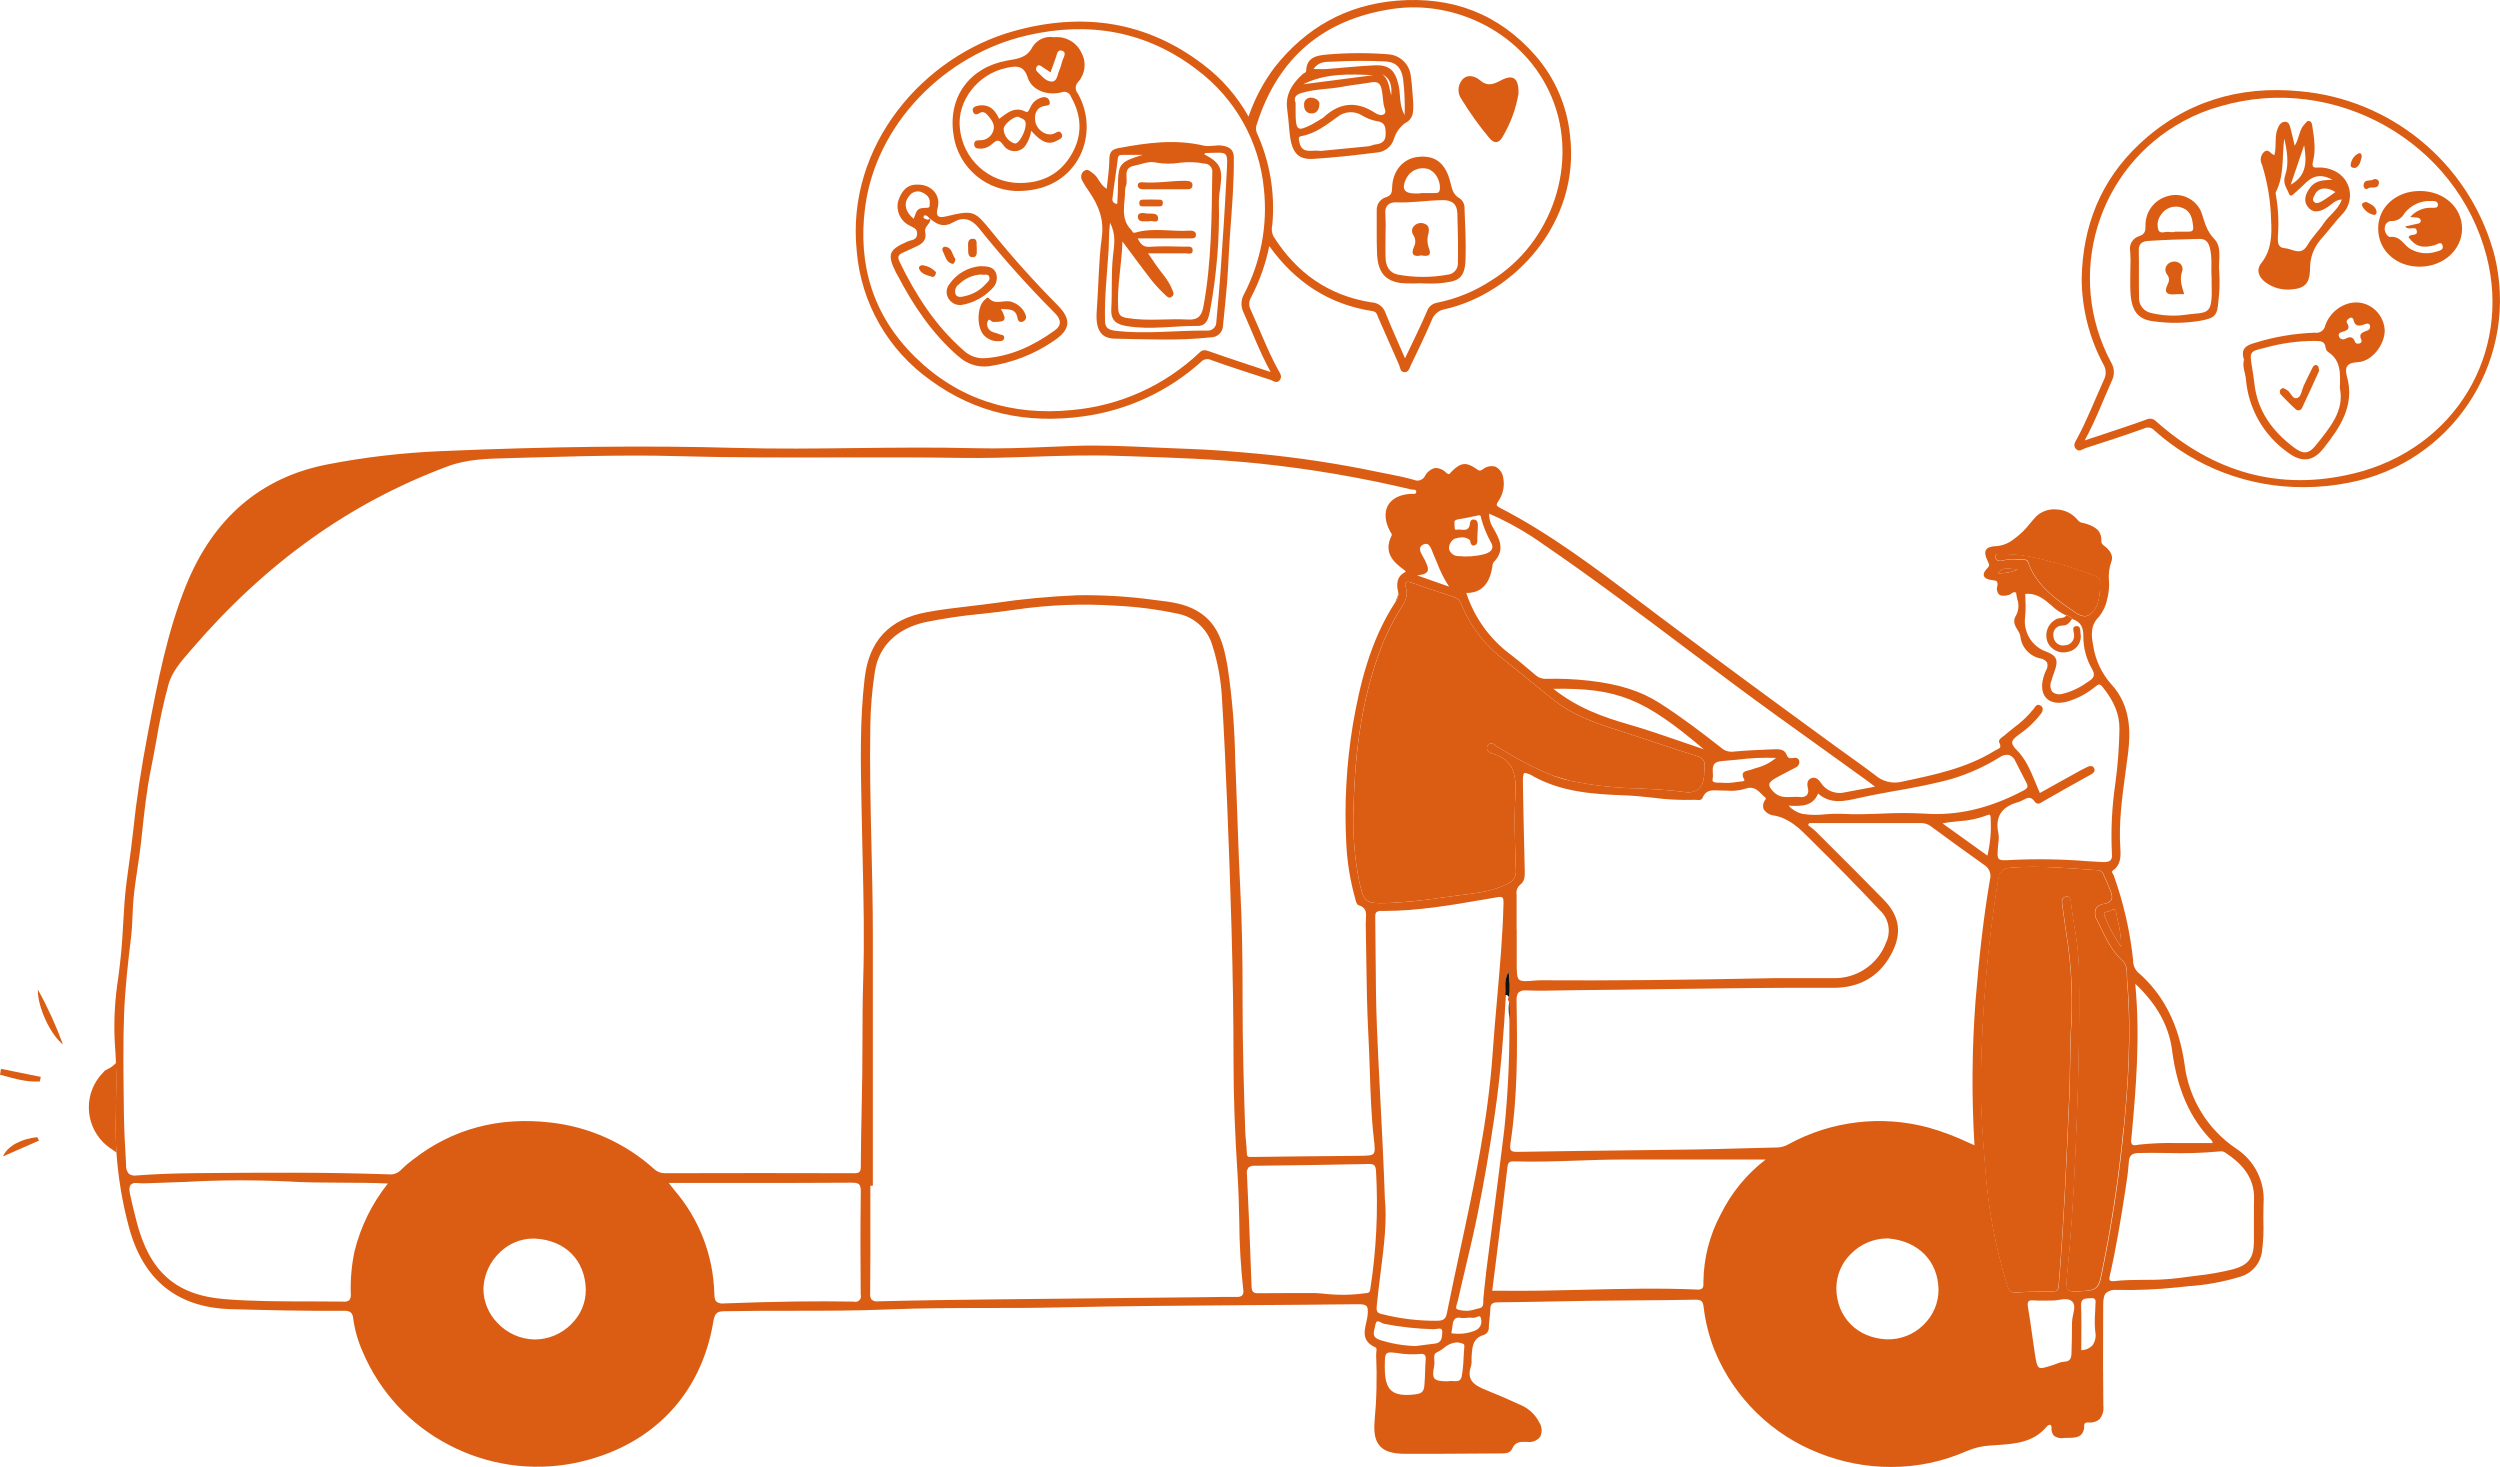 <?xml version="1.0" encoding="UTF-8"?>
<svg id="Calque_1" data-name="Calque 1" xmlns="http://www.w3.org/2000/svg" viewBox="0 0 523.09 306.96">
  <defs>
    <style>
      .cls-1 {
        fill: none;
      }

      .cls-2 {
        fill: #db5c13;
      }

      .cls-3 {
        fill: #b15446;
      }

      .cls-4 {
        fill: #101111;
      }
    </style>
  </defs>
  <path class="cls-1" d="M312.5,117.6c-.17,.26-.26,.56-.26,.87-.02,.12-.03,.23-.05,.34-.64,3.51-2.39,5.22-5.35,5.22h-.06c1.7,5.23,5.01,9.78,9.45,13.02,1.19,.9,2.34,1.88,3.45,2.82,.51,.44,1.03,.87,1.55,1.3,.57,.55,1.34,.85,2.13,.83,3.06-.08,6.12,.05,9.16,.39,6.23,.72,10.75,2.15,14.65,4.64,4.62,2.95,8.96,6.26,12.96,9.4,.68,.62,1.6,.91,2.52,.8,2.4-.23,4.85-.34,7.22-.44l1.26-.05c.86-.04,2.18-.1,2.63,1.04,.3,.76,.56,.92,1.27,.8,.46-.08,1.22-.21,1.42,.62,.09,.59-.24,1.17-.81,1.38-.58,.31-1.17,.62-1.74,.91-.79,.41-1.62,.83-2.4,1.28-.86,.49-1.27,.9-1.32,1.31s.24,.92,.98,1.65c1.12,1.11,2.4,1.05,3.77,.99,.29-.01,.59-.03,.89-.03,.25,0,.5,.01,.74,.03,.53,.11,1.08-.03,1.49-.39,.3-.42,.37-.96,.2-1.45-.16-.7-.26-1.69,.71-2.09,.94-.39,1.59,.36,2,.95,1.09,1.71,3.17,2.51,5.13,1.99,1.34-.25,2.68-.5,4.15-.78l2.06-.39-.6-.46c-.43-.33-.77-.59-1.12-.84-2.96-2.14-5.92-4.27-8.89-6.4-6.38-4.58-12.98-9.31-19.38-14.07-3.37-2.5-6.77-5.07-10.07-7.55-9.41-7.08-19.14-14.4-29.02-21.17-3.64-2.63-7.55-4.87-11.66-6.66-.04,.97,.21,1.94,.71,2.77,1.38,2.37,2.8,4.8,.22,7.4Z"/>
  <path class="cls-1" d="M202.02,61.92c1.59-.36,3.03-1.2,4.13-2.4,.43-.49,1.14-.9,.8-1.67-.3-.68-1.07-.22-1.61-.42-1.77,.07-3.45,.81-4.71,2.06-.71,.47-.99,1.38-.66,2.17,.42,.73,1.42,.42,2.05,.26Z"/>
  <path class="cls-1" d="M358.41,163.48c.22,.28,.85,.27,1.35,.27h.21c.12,0,.25,0,.37,.02,.98,.08,1.97,.04,2.93-.14,.41-.05,.83-.11,1.24-.15,.33-.03,.44-.11,.47-.17,.04-.08,0-.22-.06-.31-.26-.35-.34-.79-.23-1.21,.17-.38,.64-.49,1.1-.59,.17-.04,.35-.08,.51-.14,.35-.12,.7-.24,1.06-.35,1.56-.38,3.01-1.11,4.25-2.14-2.66-.1-5.33,.02-7.97,.36-1.09,.11-2.21,.23-3.32,.3-2.07,.14-2,1.27-1.93,2.47,.05,.41,.04,.83-.04,1.24-.07,.18-.05,.38,.05,.54Z"/>
  <path class="cls-1" d="M300.71,117.8c-.23-.56-.47-1.14-.72-1.7-.08-.18-.16-.39-.24-.6-.26-.68-.55-1.44-1.07-1.65-.31-.1-.64-.05-.91,.11-.28,.11-.5,.34-.61,.63-.17,.55,.25,1.28,.61,1.92,.11,.2,.22,.38,.31,.56,.61,1.22,.88,1.98,.6,2.49-.26,.47-.96,.67-2.13,.83l6.68,2.35c-1.02-1.55-1.86-3.21-2.51-4.95Z"/>
  <path class="cls-1" d="M266.2,47.1c-.21,.79-.12,1.64,.25,2.37,4.8,7.61,11.54,12.39,20.47,13.8,1.34,.04,2.52,.9,2.95,2.17,1.21,3.05,2.59,6.05,4.1,9.54,1.68-3.54,3.23-6.61,4.57-9.77,.31-.98,1.14-1.7,2.15-1.86,4.05-.82,7.91-2.41,11.37-4.68,12.83-7.96,18.32-24.67,12.61-38.32-5.62-13.43-20.2-20.48-33.45-18.46-14.34,2.18-23.79,10.17-28.23,24.02-.27,.59-.29,1.27-.05,1.87,2.74,6.05,3.86,12.71,3.25,19.33Zm39.79-30.45c1.12-1.23,2.71-.67,3.65,.12,1.65,1.4,2.85,.87,4.48,.02,2.5-1.31,3.71-.45,3.61,2.84-.55,3.23-1.71,6.33-3.4,9.13-.77,1.29-1.73,1.28-2.66,.15-2.14-2.56-4.09-5.27-5.83-8.12-.92-1.25-.86-2.97,.16-4.14h0Zm-9.24,16.18c3.5-.37,5.65,1.26,6.66,5.09,.37,1.38,.5,2.82,2.04,3.61,.67,.51,1.03,1.32,.98,2.15,.15,3.56,.33,7.12,.21,10.7-.15,4.43-2.12,4.46-5.18,4.88-1.34,.1-2.68,.11-4.02,.03v-.02c-1.41,.08-2.83,.07-4.25-.03-3.38-.45-4.89-2.27-5.06-6.15-.13-3.05-.04-6.12-.07-9.17-.02-1.24,.8-2.33,1.99-2.66,1.08-.38,1.21-.98,1.23-1.94,.07-3.56,2.29-6.14,5.47-6.48Zm-24.16-17.34c.25-.23,.7-.23,.72-.71,.1-2.87,2.3-3.18,4.37-3.37,4.3-.37,8.62-.38,12.92-.04,2.46,.22,4.4,2.18,4.61,4.64,.31,1.97,.37,3.99,.51,5.73,0,1.81,.04,3.12-1.81,4.1-1.05,.79-1.82,1.88-2.21,3.14-.49,1.69-2.01,2.88-3.77,2.95-4.34,.55-8.69,1.03-13.05,1.31-3.43,.23-4.73-1.38-5.09-6.01-.12-1.48-.24-2.95-.45-4.43-.42-3.06,1.1-5.36,3.26-7.31h0Z"/>
  <path class="cls-1" d="M327.42,163.08c.37,.1,.75,.18,1.12,.27l-3.42-1.02c.75,.28,1.52,.53,2.3,.74Z"/>
  <path class="cls-1" d="M59.97,247.17c-6.99-.32-14-.29-20.99,.1-2.41,.09-4.9,.19-7.35,.26-.22,0-.44,.02-.66,.02-.68,.05-1.36,.04-2.04-.02-.15-.02-.3-.03-.46-.03-.4-.04-.8,.09-1.1,.36-.32,.35-.37,.97-.17,1.94,.38,1.85,.85,3.72,1.31,5.53v.04c2.72,10.71,8.26,15.63,18.55,16.44,5.87,.46,11.85,.47,17.64,.47,2.34,0,4.76,0,7.14,.04,.44,.07,.88-.04,1.24-.3,.27-.4,.38-.89,.31-1.37-.37-8.38,2.4-16.6,7.76-23.06-3.31-.15-6.6-.16-9.78-.17-3.92-.01-7.62-.02-11.41-.27Z"/>
  <path class="cls-1" d="M321.53,205.17c.32-.03,.64-.03,.91-.03,14.4,.09,29.57-.05,49.21-.45h11.86c4.92,.16,9.38-2.83,11.11-7.44,1.09-2.28,.58-5.01-1.27-6.73-4.4-4.67-9.14-9.52-14.08-14.39-.22-.22-.44-.44-.66-.66-2.06-2.07-4.2-4.2-7.4-4.8-.91-.08-1.72-.58-2.21-1.34-.22-.68-.08-1.43,.38-1.99,.18-.28,.06-.4-.2-.6-.05-.04-.11-.09-.15-.13-.12-.11-.24-.23-.35-.34-.96-.94-1.86-1.84-3.5-1.21-1.26,.39-2.59,.52-3.9,.4-.59-.02-1.18-.01-1.78-.04-1.33-.06-2.59-.12-3.27,1.53-.23,.55-.77,.5-1.25,.45-.16-.02-.32-.03-.48-.02-2.93,.09-5.86-.06-8.77-.45-1.87-.2-3.79-.41-5.7-.48-6.7-.24-13.21-.72-19.1-3.92-.55-.36-1.17-.62-1.81-.77-.06,0-.13,.01-.19,.04-.29,.18-.3,1.02-.29,2.2,.06,4.43,.17,8.93,.27,13.29,.04,1.61,.08,3.22,.11,4.83v.06c.02,1.04,.05,2.22-.91,2.93-.63,.52-.93,1.34-.79,2.15v.12c0,2.38,0,4.76,0,7.14v6.96c0,1.99,0,3.09,.49,3.54s1.56,.36,3.7,.17Z"/>
  <path class="cls-1" d="M179.74,247.8c-.26-.26-.74-.36-1.57-.37-8.39,.07-16.92,.06-25.17,.05-2.72,0-5.45,0-8.17,0h-4.93c.14,.18,.26,.34,.38,.49,.28,.37,.51,.66,.74,.94,5.23,6.04,8.21,13.71,8.42,21.7,.02,.94,.15,1.45,.46,1.73,.48,.33,1.07,.45,1.64,.35,10.62-.4,19.21-.52,27.06-.38,.61,.2,1.27-.13,1.47-.74,.08-.24,.08-.49,0-.73-.05-6.3-.09-13.78,.01-21.47,.01-.86-.09-1.32-.35-1.58Z"/>
  <path class="cls-1" d="M111.97,259.16c-.16,0-.33-.01-.49-.01-2.52,.03-4.94,1.02-6.77,2.76-2.17,1.97-3.46,4.73-3.57,7.65-.02,2.71,1.04,5.31,2.93,7.24,1.99,2.12,4.75,3.37,7.66,3.47h.18c2.87-.03,5.62-1.19,7.64-3.23,1.94-1.88,3.03-4.47,3.01-7.18-.12-6.16-4.28-10.35-10.59-10.69Z"/>
  <path class="cls-1" d="M300.29,281.09c1.37-.17,1.42-1.34,1.45-2.27v-.17c.04-.2-.02-.41-.15-.57-.21-.19-.65-.12-1.04-.05-.18,.04-.37,.06-.56,.06-3.49-.08-6.97-.45-10.4-1.13-.21-.06-.41-.14-.6-.26-.21-.14-.45-.23-.7-.27-.05,0-.11,0-.15,.03-.18,.09-.32,.36-.41,.82-.04,.2-.08,.39-.13,.59-.27,1.1-.47,1.97,1.1,2.46,2.4,.75,4.89,1.18,7.4,1.27l4.18-.53Z"/>
  <path class="cls-1" d="M261.9,242.01h.08c6.8-.1,13.72-.16,20.41-.22l1.97-.02c1.7-.02,2.64-.02,3.02-.45s.29-1.33,.09-3.03c-.54-4.77-.7-9.64-.86-14.35-.08-2.46-.17-5.01-.3-7.51-.3-5.43-.37-10.96-.44-16.3-.03-2.28-.06-4.64-.11-6.96,0-.3,.02-.62,.04-.92,.08-1.26,.16-2.44-1.58-2.94-.3-.09-.46-.58-.61-1.17l-.02-.09c-1.04-3.66-1.67-7.42-1.88-11.22-.47-8.5,0-17.02,1.38-25.42,1.4-8.01,3.54-17.28,8.78-25.36l.09-.14,.64-1.59c0-.15,0-.29-.04-.44-.34-1.38-.54-3.32,1.57-4.31-.02-.04-.05-.08-.07-.11-.04-.08-.09-.15-.16-.21-2.26-1.62-4.53-3.65-2.73-7.24,.12-.23,.02-.4-.15-.64-.05-.08-.1-.15-.15-.24-1.11-2.07-1.26-4.02-.44-5.47,.81-1.42,2.5-2.28,4.76-2.4,.12,0,.24,0,.35,0,.48,.03,.75,.02,.79-.39,.02-.12,0-.24-.07-.34-.11-.12-.35-.13-.58-.15-.14,0-.28-.02-.42-.04-10.42-2.48-20.99-4.29-31.64-5.41-9-.95-18.16-1.25-27.03-1.53l-2.81-.09c-5.86-.2-11.82,0-17.58,.18-4.92,.16-10.01,.33-15.02,.25-8.59-.13-17.32-.11-25.77-.1-11.07,.02-22.5,.05-33.76-.27-2.91-.08-5.83-.12-8.75-.12-7.1,0-14.22,.2-21.18,.39-1.66,.05-3.31,.09-4.97,.14l-.67,.02c-4.13,.1-8.4,.21-12.42,1.71-20.52,7.65-38.1,20.23-53.73,38.46l-.4,.47c-1.73,2.01-3.52,4.08-4.26,6.64-1.06,3.91-1.91,7.86-2.57,11.86-.34,1.86-.68,3.78-1.07,5.66-.95,4.64-1.46,9.41-1.95,14.02l-.17,1.56c-.2,1.82-.47,3.65-.74,5.43-.31,2.04-.62,4.14-.82,6.23-.12,1.23-.17,2.48-.22,3.69-.06,1.49-.13,3.02-.31,4.53-.63,5.2-1.26,10.72-1.46,16.16-.21,5.82-.14,11.74-.07,17.48,.01,.96,.02,1.92,.03,2.88,.04,3.65,.25,7.35,.45,10.94v.23c-.03,.64,.18,1.28,.6,1.77,.47,.33,1.06,.46,1.62,.36,3.76-.29,7.88-.45,12.96-.49h.2c12.99-.1,26.42-.21,39.63,.26,1,.1,1.98-.29,2.64-1.04,.7-.7,1.45-1.35,2.25-1.93l.32-.24c8.12-6.3,17.71-8.87,28.5-7.65,8.1,.89,15.72,4.29,21.79,9.74,.62,.58,1.44,.9,2.29,.88h.01c13.33-.04,26.59-.04,39.4,0h.04c1.08,0,1.49-.13,1.5-1.41,.02-3.89,.1-7.84,.17-11.66,.05-2.56,.1-5.2,.14-7.81,.03-2.42,.04-4.89,.04-7.27,0-4,.02-8.14,.15-12.2,.28-8.43,.08-17-.11-25.28-.06-2.71-.13-5.51-.18-8.26-.02-1.19-.04-2.38-.07-3.57-.17-8.57-.35-17.43,.67-26.13,.91-7.81,5.13-12.31,12.89-13.78,3.02-.57,6.12-.93,9.12-1.28,1.7-.2,3.47-.4,5.2-.65,5.73-.85,11.5-1.39,17.29-1.63,5.36-.09,10.73,.24,16.04,.97l.55,.07c2.85,.34,5.8,.68,8.43,2.21,4.5,2.6,5.6,7.01,6.41,11.69,.97,6.46,1.5,12.98,1.6,19.52,.05,1.27,.1,2.55,.15,3.82,.13,3.07,.24,6.18,.34,9.2,.16,4.59,.33,9.34,.57,14.01,.36,6.89,.51,14.28,.48,23.26-.03,9.38,.28,19,.56,27.49,.02,.71,.1,1.43,.17,2.14,.08,.76,.15,1.54,.17,2.31,0,.81,.27,.81,1.01,.8Z"/>
  <path class="cls-1" d="M287.89,244.93c-.09-1.31-.56-1.44-1.63-1.42-7.16,.15-15.49,.3-23.7,.37-.49-.06-.98,.07-1.37,.38-.29,.42-.4,.93-.3,1.43,.33,7.01,.64,14.46,.96,23.42,.04,1.14,.36,1.46,1.42,1.44,1.8-.03,3.61-.03,5.41-.03,1.11,0,2.22,0,3.31,0,1.11,0,2.22,0,3.33,0h0c.5,.03,.99,.07,1.49,.11,2.9,.35,5.84,.33,8.74-.07,.09-.02,.18-.03,.27-.04,.45-.06,.75-.1,.85-.76,1.29-8.22,1.69-16.55,1.21-24.85Z"/>
  <path class="cls-1" d="M271.1,23.99c.08,3.29,.45,3.54,3.29,2.1,.65-.33,1.27-.74,1.9-1.11,.2-.1,.39-.21,.57-.35,3.23-3.05,6.72-3.61,10.59-1.18,.64,.4,1.54,.94,2.21,.39,.5-.42-.02-1.25-.13-1.9-.18-1.09-.2-2.18-.44-3.28-.34-1.58-1.17-1.61-2.41-1.39-1.89,.33-3.81,.5-5.68,.86-2.82,.55-5.74,.46-8.52,1.28-1.14,.34-1.89,.83-1.38,2.16,0,.81-.02,1.61,0,2.42Zm3.32-3.55c.86,.06,1.67,.62,1.65,1.26-.04,1.63-.89,2.08-1.77,2.03-.94-.05-1.5-.73-1.45-1.84-.04-.77,.55-1.42,1.32-1.46,.08,0,.17,0,.25,0Z"/>
  <path class="cls-1" d="M325.01,144.11c5.05,4.03,10.52,5.96,15.68,7.43,3.85,1.1,7.7,2.44,11.43,3.73,1.44,.5,2.92,1.01,4.38,1.51-12.56-10.66-18.05-12.85-31.49-12.66Z"/>
  <path class="cls-1" d="M259.27,255.33c-.07-3.04-.14-6.19-.34-9.28-.58-8.85-.86-16.67-.86-23.9,0-18.4-.64-36.76-1.33-53.85-.29-7.1-.62-14.75-1.11-22.52-.2-3.61-.86-7.17-1.95-10.61-.97-3.54-3.9-6.2-7.51-6.82-4.2-.89-8.46-1.44-12.75-1.63-6.98-.47-13.99-.19-20.91,.82-2.38,.36-4.81,.63-7.17,.89-3.94,.36-7.86,.94-11.73,1.73-5.99,1.34-9.75,5-10.58,10.31-.58,3.81-.9,7.66-.96,11.52-.13,8.28,.06,16.71,.24,24.85,.14,6.15,.29,12.51,.29,18.76,0,12.22,0,24.44,0,36.65v15.83h-.52c0,1.91,0,3.81,0,5.72,0,5.49,.02,11.17-.04,16.76-.08,.49,.04,.98,.33,1.39,.4,.28,.9,.39,1.38,.31,8.32-.2,16.77-.31,23.94-.4,10.15-.12,20.46-.22,30.44-.32l13.43-.14c.74,0,1.48-.02,2.22-.03,1.62-.02,3.3-.05,4.94-.03,.43,.06,.86-.06,1.19-.34,.22-.32,.29-.72,.19-1.09-.54-4.84-.82-9.7-.84-14.57Z"/>
  <path class="cls-1" d="M220.02,17.07c1.21,.04,1.22-1.46,1.63-2.34,.34-.72,.44-1.54,.75-2.28,.28-.7,.77-1.55-.21-1.85-.95-.28-1.02,.77-1.26,1.43-.34,.96-.69,1.92-1.11,3.11-.68-.45-1.23-.8-1.77-1.17-.38-.26-.75-.55-1.11-.02-.23,.31-.21,.75,.07,1.03,.92,.83,1.77,2.05,3.02,2.09Z"/>
  <path class="cls-1" d="M288.07,273.32c-.12,1.24,.23,1.44,1.1,1.65,3.8,.97,7.72,1.43,11.64,1.39,1.25-.04,1.7-.41,1.94-1.58,.88-4.42,1.85-8.91,2.78-13.24,2.88-13.39,5.86-27.24,6.8-41.22,.26-3.8,.6-7.65,.93-11.38,.58-6.53,1.18-13.29,1.34-19.97,.02-.66-.06-1.02-.24-1.18-.22-.19-.64-.13-1.37,0-.83,.14-1.66,.29-2.49,.43-6.77,1.18-13.77,2.39-20.8,2.39h-.63c-.38-.05-.77,.05-1.08,.28-.23,.23-.24,.64-.23,1.27,.04,2.67,.06,5.38,.08,8.01,.03,4.84,.06,9.85,.27,14.78,.2,4.85,.44,9.62,.7,14.66,.34,6.73,.69,13.69,.96,21.11,.5,4.72-.17,10.01-.89,15.6-.29,2.29-.59,4.66-.81,7Z"/>
  <path class="cls-1" d="M224.35,85.77c10-.89,19.41-5.14,26.69-12.07,.67-.62,1.18-.49,1.97-.21,4.13,1.46,8.29,2.81,12.86,4.33-2.34-4.31-3.87-8.45-5.67-12.47-.61-1.22-.56-2.66,.12-3.85,3.52-6.77,4.96-14.43,4.14-22.01-.94-9.91-6.03-18.96-14-24.92-10.59-8.12-22.6-10.16-35.48-7.2-17.5,4.02-31.7,18.75-33.94,35.9-1.6,12.23,1.73,22.84,10.44,31.39,9.05,8.89,20.2,12.38,32.88,11.1Zm7.21-46.28c.21-2.14,.54-4.1,.55-6.06,0-1.43,.35-2.16,1.86-2.45,5.94-1.12,11.88-1.94,17.89-.53,1.33,.31,2.64-.22,4,.02,1.49,.27,2.29,.9,2.3,2.45,.06,5.36-.4,10.7-.79,16.03-.25,3.41-.36,6.84-.62,10.25-.22,2.95-.57,5.9-.85,8.85,0,1.38-1.11,2.51-2.5,2.52-.01,0-.03,0-.04,0-6.7,.75-13.41,.4-20.11,.28-2.93-.05-4.07-1.92-3.77-5.81,.39-5.12,.37-10.3,1.05-15.34,.53-3.88-.69-6.72-2.65-9.63-.53-.71-1.01-1.46-1.41-2.25-.42-.66-.3-1.52,.29-2.04,.81-.64,1.32,.05,1.92,.46,1.17,.79,1.41,2.39,2.87,3.24Zm-20.82-26.82c2.1-.38,4.09-.48,5.31-2.86,.95-1.53,2.73-2.32,4.5-2.02,2.42-.26,4.73,1.06,5.75,3.27,1.06,1.95,.8,4.36-.66,6.04-.69,.66-.74,1.75-.11,2.47,4.76,8.37,.16,19.88-11.63,20.37-7.17,.44-13.45-4.75-14.39-11.87-1.17-7.88,3.49-14.01,11.24-15.4Zm-23.24,44.38c-1.92-3.91-1.56-4.82,2.46-6.57,.74-.32,1.81-.19,1.94-1.43,.14-1.32-.92-1.45-1.7-1.94-1.85-.96-2.78-3.07-2.25-5.08,.66-1.91,1.69-3.49,4.06-3.42,2.87-.04,4.92,2.18,4.19,4.9-.55,2.08,.53,2.05,1.8,1.74,5.83-1.38,5.93-1.21,9.69,3.43,4.26,5.26,8.79,10.31,13.56,15.11,2.99,3,2.79,5.14-.76,7.52-4.08,2.79-8.74,4.61-13.63,5.31-2.31,.27-4.62-.5-6.31-2.09-5.52-4.78-9.48-10.71-12.81-17.12-.07-.13-.17-.24-.24-.38h0Z"/>
  <path class="cls-1" d="M212.27,30c.85,.25,2.34-2.39,2.35-4.08,0-1.08-.99-1.13-1.59-1.52-1-.05-3.14,1.71-3.03,2.64,.07,1.36,.97,2.53,2.27,2.95Z"/>
  <path class="cls-1" d="M201.62,73.34c1.19,1.13,2.8,1.72,4.44,1.62,5.47-.38,10.19-2.64,14.56-5.77,1.57-1.13,1.41-2.35,.07-3.69-5.63-5.64-10.94-11.59-15.92-17.81-1.56-1.93-3.31-2.35-5.19-1.24-2.01,1.18-3.45,.66-4.94-.66,.09,1.08-1.33,1.58-1.06,2.76,.37,1.61-.56,2.47-1.92,3.06-.94,.41-1.86,.87-2.8,1.29-.89,.4-1.14,.88-.65,1.88,3.37,6.99,7.5,13.42,13.41,18.57Zm10.34-10.05c1.25,.46,2.23,1.46,2.66,2.73,.18,.52-.09,1.09-.61,1.28,0,0,0,0-.01,0-.64,.24-1.02-.14-1.11-.72-.33-2.13-1.96-1.79-3.47-1.93,1.3,2.39,1.06,2.74-1.63,2.72-.41,0-.85-1-1.17-.06-.22,.65-.03,1.38,.5,1.82,.54,.51,1.24,.45,1.82,.76,.42,.23,1.21,.07,1.16,.78-.06,.8-.79,.71-1.38,.73-.97,0-1.9-.37-2.62-1.01-1.77-1.44-1.81-6.02-.16-7.57,.28-.27,.67-.7,.86-.48,1.46,1.76,3.5,.13,5.15,.96h0Zm-8.54-13.32c1.26-.09,.81,1.11,.95,1.72-.06,.9,.29,2.06-.79,2.14s-1.01-1.05-1-1.86c0-.79-.24-1.92,.84-2h0Zm-8.43,7.94c-1-.34-2.21-.52-2.68-1.64-.21-.5,.39-.85,.8-.76,1.05,.15,2.02,.66,2.73,1.46-.05,.67-.42,1.09-.85,.94h0Zm2.88-6.26c1.43,.26,1.33,1.75,2,2.49,0,.66-.33,1.19-.71,1.07-1.25-.4-1.42-1.72-1.93-2.71-.16-.27-.07-.62,.19-.78,.13-.08,.3-.1,.45-.06h0Zm.66,10.96c-.67-.94-.64-2.2,.07-3.11,1.48-2.17,3.86-3.56,6.47-3.8,1.62,0,2.81,.15,3.32,1.47,.4,1.14,.08,2.42-.83,3.23-1.57,1.68-3.62,2.84-5.88,3.32-1.18,.37-2.46-.08-3.15-1.1h0Z"/>
  <path class="cls-1" d="M193.37,45.1c-.09,.03-.16,.48-.12,.5,.42,.21,.87,.6,1.33,.13-.37-.29-.63-.8-1.21-.63Z"/>
  <path class="cls-1" d="M297.17,283.28c-1.27,.1-2.54,.09-3.8-.05l-.14-.02c-1.78-.26-2.68-.39-3.08-.04s-.4,1.21-.4,2.94l-.12,.02h.12c0,2.49,.42,3.97,1.37,4.81s2.5,1.09,5.01,.79c1.19-.14,1.78-.45,1.9-1.82,.09-.96,.12-1.93,.15-2.88,.03-.87,.05-1.78,.13-2.66,.07-.31,0-.63-.18-.89-.27-.2-.62-.27-.95-.21Z"/>
  <path class="cls-1" d="M193.92,43.47c.82-.04,.55-.48,.6-.82,.2-1.25-.55-1.93-1.56-2.41-.99-.46-2.17-.12-2.75,.8-1.22,1.42-.82,3.26,.96,4.73,.77-2.12,.76-2.21,2.75-2.3Z"/>
  <path class="cls-1" d="M213.46,38.28c4.72-.02,8.42-1.92,10.8-6.08,2.29-4.01,2.06-8.03-.18-11.99-.25-.77-1.07-1.19-1.84-.95-.05,.02-.11,.04-.16,.06-3.08,.76-6.24-.52-7.06-3.14-.86-2.75-2.72-2.34-4.47-1.98-5.98,1.25-10.29,6.91-9.72,12.5,.56,6.56,6.05,11.59,12.63,11.57Zm-8.77-16.18c2.21-.38,3.49,.74,4.38,2.76,1.64-1.19,3.2-2.67,5.49-1.52,.62,.32,.76-.39,1.03-.84,.46-1.12,1.45-1.93,2.64-2.16,.62-.14,1.24,.23,1.4,.84,.22,.85-.38,.87-1.04,.98-1.79,.28-2.17,1.83-1.97,3.14,.31,2.02,2.49,3.3,3.97,2.63,.54-.25,1.08-.76,1.52-.02,.51,.85-.25,1.14-.84,1.47-1.78,.99-3.28,.49-5.48-2.02-.18,1.15-.62,2.25-1.29,3.21-.97,1.21-2.74,1.41-3.95,.44-.25-.2-.46-.43-.62-.69-.9-1.27-1.35-1.07-2.31-.21-.65,.62-1.51,.97-2.41,.98-.62-.01-1.27-.02-1.35-.81s.46-.96,1.16-.95c1.31,.06,2.5-.79,2.85-2.06,.39-1.16-.34-2.15-1.05-3.01-.46-.55-1.06-1.15-1.9-.58-.73,.49-1.23,.1-1.34-.52-.12-.68,.48-.96,1.13-1.07Z"/>
  <path class="cls-1" d="M388.83,167.03c-2.99,.68-5.82,1.32-8.42-.96-1.08,2.71-3.54,2.67-6.18,2.53,.76,.83,1.74,1.43,2.83,1.71,1.61,.27,3.25,.3,4.87,.1,1.1-.11,2.21-.14,3.32-.1,2.83,.17,5.69,.06,8.47-.04,2.99-.17,5.98-.17,8.97,0,6.83,.5,13.59-1.08,20.69-4.83,.98-.52,1.01-.89,.59-1.68-.5-.95-.99-1.92-1.46-2.85-.25-.5-.51-1-.76-1.5-.24-.64-.73-1.15-1.36-1.41-.71-.12-1.43,.06-2,.49-3.1,1.92-6.44,3.43-9.93,4.49-3.82,1.06-7.77,1.79-11.59,2.49-2.55,.47-5.19,.95-7.77,1.53l-.27,.05Z"/>
  <path class="cls-1" d="M235.64,38.69c-.13,.35-.21,.72-.24,1.09,.05,2.87-1.15,5.94,1.34,8.41,.23,.23,.15,.68,.91,.47,3.7-1.06,7.52-.13,11.28-.38,.54-.04,1.34,.12,1.3,.9-.03,.8-.77,.72-1.36,.72-3.56,0-7.12,0-10.86,0,.62,1.16,1.14,1.86,2.56,1.76,2.45-.17,4.92-.07,7.38-.03,.61,.01,1.57-.21,1.59,.74,.02,1.04-.92,.66-1.52,.66-2.48,.02-4.97,0-7.81,0,.66,.98,1.08,1.57,1.48,2.18,1.18,1.78,2.75,3.29,3.54,5.34,.23,.58,.58,1.06-.06,1.56-.59,.46-1-.02-1.33-.35-.98-.91-1.9-1.88-2.75-2.91-2.12-2.73-4.16-5.53-6.24-8.3-.15,4.79-1.17,9.35-.9,13.97,.07,1.25,.39,1.78,1.74,2.02,4.31,.74,8.62,.1,12.92,.34,2.15,.12,2.84-.89,3.18-2.73,1.71-9.26,1.71-18.62,1.85-27.97,.14-.92-.49-1.77-1.41-1.91-.08-.01-.16-.02-.23-.02-1.67-.33-3.37-.39-5.06-.19-1.69,.28-3.42,.27-5.12-.03-1.66-.31-3.02,.4-4.5,.68-2.5,.46-1.3,2.59-1.68,4Zm4.65,7.64c-.91-.1-2.09,.33-2.21-.93-.08-.8,.8-.94,1.5-.78,.98,.23,2.62-.33,2.74,.99,.12,1.3-1.4,.39-2.03,.72Zm1.67-3.16c-.44,.04-.88,0-1.32,0-.37,0-.74,.02-1.1,0-.47-.03-1.12,.17-1.15-.62-.04-.94,.69-.77,1.24-.79,.81-.03,1.62-.04,2.43,0,.52,.03,1.33-.21,1.27,.74-.06,.91-.83,.61-1.36,.65h0Zm-2.9-5.04c2.98,.25,5.92-.32,8.89-.31,.68,0,1.55,.09,1.56,.88,.01,1.03-.96,.89-1.68,.89-1.41,0-2.82,0-4.23,0-1.49,0-2.97-.01-4.46,0-.61,0-1.06-.27-1.07-.85s.61-.64,1-.61h0Z"/>
  <path class="cls-1" d="M416.33,170.5c-.11-.07-.29-.05-.54,.06-1.89,.74-3.89,1.16-5.91,1.26-1.12,.12-2.27,.23-3.43,.46l9.4,6.75c.58-2.41,.82-4.88,.7-7.36v-.22c0-.37-.01-.82-.22-.96Z"/>
  <path class="cls-1" d="M233.77,42.66c.05-1.16,.14-2.31,.15-3.46,.02-4.92,.26-5.27,5.15-6.78h-4.12c-.53,0-.97-.03-1.06,.75-.34,2.78-.8,5.55-1.12,8.34-.11,.51,.21,1.02,.72,1.14,.09,.02,.19,.03,.28,.02Z"/>
  <path class="cls-1" d="M435.91,133.19c.02-2.06-.63-3.09-2.33-3.65h-.03s0-.02,0-.02c-.5,.66-.87,1.37-1.99,1.38-1.02-.04-1.88,.75-1.92,1.77,0,.17,0,.33,.05,.5,.04,1.09,.96,1.94,2.06,1.9,.09,0,.18-.01,.26-.03,1.11-.01,2.01-.93,1.99-2.05,0-.14-.02-.28-.05-.42-.1-.68-.44-1.5,.51-1.57,.89-.07,.82,.89,.87,1.53,.36,1.76-.78,3.47-2.53,3.82-.02,0-.04,0-.06,.01-1.8,.52-3.69-.42-4.36-2.17-.6-1.75,.13-3.68,1.74-4.59,.71-.46,1.7-.07,2.24-.83-1.17-.51-2.24-1.22-3.15-2.11-1.5-1.29-3.05-2.62-5.45-2.39,0,.44,.02,.89,.03,1.36,.07,1.17,.05,2.34-.07,3.51-.39,2.98,1.25,5.86,4.01,7.05,1.4,.49,2.1,.95,2.4,1.59s.21,1.47-.31,2.87c-.22,.59-.45,1.23-.62,1.88-.3,.73-.22,1.57,.22,2.23,.6,.49,1.4,.64,2.13,.41,1.79-.43,3.48-1.21,4.97-2.28l.54-.34c.96-.6,1.45-1.25,.69-2.53-1.21-2.07-1.85-4.43-1.84-6.83Z"/>
  <path class="cls-1" d="M233.35,69.19c6.39,.79,12.77-.1,19.15-.03,.98,.13,1.88-.55,2.01-1.53,.01-.11,.02-.22,.01-.32,.32-3.54,.65-7.09,.9-10.64,.45-6.59,.9-13.19,1.23-19.78,.29-5.69,.58-4.94-4.43-4.88-.07,0-.14,.18-.21,.27,3.35,1.81,3.88,2.91,3.34,6.9-.17,.95-.27,1.91-.3,2.87,.18,7.72-.44,15.44-1.86,23.03-.31,1.51-.67,3.12-2.52,3.11-4.97-.04-9.94,.87-14.9,.04-2.01-.34-3.37-1.04-3.23-3.58,.21-3.7-.04-7.42,.36-11.14,.22-2.11,.71-4.37-.62-6.9-.29,2.35-.2,4.14-.31,5.92-.3,4.89-.87,9.78-.72,14.69,.04,1.37,.75,1.8,2.11,1.97Z"/>
  <path class="cls-1" d="M445.91,238.5c-.08,.34,0,.69,.2,.97,.25,.23,.7,.15,1.11,.08,.1-.02,.2-.04,.29-.05,2.62-.28,5.25-.39,7.88-.33h2.17c1.25-.01,2.5,0,3.77,0h1.6c-.02-.08-.03-.16-.04-.22,0-.07-.02-.15-.05-.22-4.62-4.7-7.29-10.71-8.38-18.93-.69-5.19-3.14-9.63-7.72-13.97,1.03,11.02,.23,21.32-.84,32.67Z"/>
  <path class="cls-1" d="M305.22,116.39c1.76,.17,3.55,.05,5.27-.38,.52-.14,1.44-.47,1.71-1.13,.14-.44,.07-.92-.19-1.29-.87-1.56-1.55-3.22-2.04-4.93-.03-.1-.05-.21-.07-.31-.04-.21-.07-.38-.19-.46-.15-.06-.32-.07-.47-.01-1.3,.29-2.6,.54-4.14,.81-.64,.11-.86,.36-.77,.87,.02,.17,.03,.34,.03,.51,0,.31,0,.66,.14,.77,.08,.05,.17,.05,.25,.02,.33-.06,.67-.06,1,0,.77,.07,1.43,.14,1.75-.83,.04-.13,.06-.26,.07-.4,0-.29,.1-.57,.31-.78,.19-.12,.43-.15,.65-.09,.75,.14,.72,.9,.7,1.41,0,.27-.02,.43-.02,.53h0v.06c-.02,.32-.03,.57-.04,.78-.02,.39-.03,.62-.05,.86,0,.15,0,.3,0,.44,.02,.48,.04,1.08-.52,1.27-.18,.08-.39,.08-.57,0-.2-.16-.32-.4-.34-.66-.01-.17-.08-.33-.18-.47-.47-.35-1.04-.54-1.62-.52-.48,0-.96,.09-1.41,.26-.82,.41-1.32,1.27-1.27,2.18,.24,.92,1.08,1.54,2.03,1.51Z"/>
  <path class="cls-1" d="M288.03,25.35c-1.08-.21-2.12-.62-3.05-1.2-1.62-1-3.69-.86-5.16,.35-2.31,1.68-4.58,3.46-7.52,3.99-.73,.13-.55,.55-.44,1.15,.51,2.8,2.69,1.62,4.43,1.96,3.23-.31,6.63-.63,10.02-.98,.51-.05,.99-.33,1.5-.39,1.35-.15,2.13-.62,2.14-2.22,0-1.48-.13-2.44-1.91-2.66Z"/>
  <path class="cls-1" d="M484.37,40.7c-.2,.42-.73,1.06-.13,1.59,.46,.41,1.07,.11,1.45-.1,1.01-.56,1.93-1.29,2.98-2.01-1.79-1.16-3.61-.95-4.29,.52Z"/>
  <path class="cls-1" d="M482.11,30.39l-2.81,8.25c3.49-1.92,3.32-5.07,2.81-8.25Z"/>
  <path class="cls-1" d="M296.08,40.48h1.12v-.08c1.04,0,2.08-.01,3.12,0,.62,0,.91-.21,.97-.89,.14-1.81-1.06-3.8-2.61-4.19-1.79-.47-3.67,.41-4.46,2.09-.99,2.14-.42,3.08,1.87,3.08Z"/>
  <path class="cls-1" d="M289.87,44.82c.08,1.41,.09,2.83,.03,4.24,0,1.64-.04,3.28,.01,4.91,.06,1.7,.77,3.08,2.52,3.47,3.5,.66,7.1,.66,10.61,0,1.17-.16,2.04-1.17,2.01-2.36,.06-3.49,0-6.99-.12-10.48-.07-1.96-1.16-2.77-3.21-2.74-3.19,.06-6.35,.6-9.56,.46-1.49-.06-2.48,.68-2.29,2.49Zm6.15,2.31c.58-.5,1.39-.61,2.09-.29,.87,.31,.94,1.12,.8,1.85-.32,.98-.33,2.04-.02,3.03,.77,1.74-.04,2-1.53,1.72-1.67,.39-2.19-.28-1.51-1.82,.42-.79,.35-1.75-.17-2.48-.43-.66-.28-1.53,.34-2.01h0Z"/>
  <path class="cls-1" d="M305.67,281.02l-.19-.05c-.25-.07-.51-.1-.77-.1-.98,.09-1.9,.5-2.63,1.17-.47,.37-.98,.69-1.53,.95-.57,.24-.52,.92-.47,1.64,.04,.38,.04,.75-.02,1.13-.25,1.29-.33,2.18,.05,2.65,.4,.49,1.33,.59,2.79,.6,.35-.08,.72-.1,1.08-.05,.83,.06,1.61,.11,1.83-.96,.23-1.29,.36-2.59,.39-3.9,.04-.74,.08-1.51,.15-2.26,.06-.64-.13-.69-.69-.83Z"/>
  <path class="cls-1" d="M509.5,51.27c-2.6,.74-4.12,.3-5.51-1.64,.28-.89,1.93-.08,1.72-1.31-.22-1.27-1.59,.08-2.45-.94,1-.22,1.81-.4,2.62-.59,.28-.07,.6-.14,.64-.51,.05-.46-.28-.67-.65-.75-.52-.07-1.04-.1-1.56-.11,1.1-1.3,2.74-2.02,4.45-1.96,.56-.02,1.38,.18,1.37-.67-.01-.77-.93-.76-1.41-.75-2.19-.1-4.29,.88-5.63,2.61-.48,.94-1.43,1.54-2.48,1.59-.77-.1-1.48,.44-1.59,1.21-.27,1.09,.7,2.17,1.05,2.12,2.23-.3,2.9,1.78,4.38,2.57,1.65,.91,3.6,1.09,5.38,.49,.63-.19,1.51-.36,1.31-1.19-.27-1.12-1.08-.33-1.62-.18Z"/>
  <path class="cls-1" d="M464.73,22.17c-19.89,5.46-31.58,26.02-26.12,45.91,.74,2.7,1.79,5.32,3.11,7.79,.7,1.17,.74,2.63,.11,3.84-1.8,4.02-3.33,8.16-5.65,12.44,4.58-1.53,8.75-2.86,12.86-4.35,.72-.37,1.59-.2,2.12,.4,11.92,10.58,25.7,14.67,41.27,10.87,21.44-5.23,32.98-25.35,27.85-45.35-6.16-24.04-31.75-38.45-55.56-31.55Zm-.57,40.75c-.25,3.1-.66,3.59-3.8,4.18-3.24,.54-6.54,.58-9.79,.11-3.34-.4-4.62-2.26-4.82-6.1-.08-1.56-.01-3.13-.02-4.7,.06-1.27,.05-2.53-.03-3.8-.32-1.38,.47-2.77,1.81-3.2,1.53-.46,1.36-1.42,1.39-2.53,.07-2.69,1.85-5.02,4.42-5.8,2.41-.81,5.06,.03,6.57,2.07,.35,.48,.63,1.01,.81,1.57,.6,1.89,1.04,3.67,2.6,5.28,1.68,1.73,.75,4.56,1.01,6.9,.13,2,.08,4.01-.16,6.01Zm32.54-25.44c.68-.06,1.14,.23,1.05,.86-.2,1.44-1.63,.52-2.35,1.12-.41,.34-.87-.15-.86-.64,.05-1.52,1.54-.76,2.15-1.33Zm-1.56,4.77c.82,.45,1.86,.78,2.1,1.93,.11,.5-.21,.95-.75,.72-1-.26-1.83-.95-2.27-1.89-.15-.46,.34-.73,.92-.76Zm-3.27-7.98c.15-.97,.77-1.79,1.66-2.2,.57-.18,.68,.52,.58,.92-.23,.9-.45,1.87-1.36,2.14-.81,.01-1.04-.36-.88-.86h0Zm-16.67,11.71c-.09-3.92-.73-7.8-1.9-11.54-.48-.87-.31-1.96,.42-2.64,.92-.82,1.37,.4,2.17,.66,.53-2-.03-3.83,.68-5.56,.32-.78,.75-1.4,1.5-1.43,.92-.04,1.06,.87,1.25,1.57,.28,1.03,.5,2.08,.82,3.46,1.02-1.63,.9-3.41,2.1-4.55,.31-.3,.5-.81,1.05-.6,.38,.15,.46,.54,.52,.92,.38,2.49,.81,4.99,.16,7.51-.24,.94-.06,1.41,1.04,1.26,1.19-.06,2.37,.18,3.44,.7,2.82,1.3,4.05,4.64,2.75,7.46-.22,.47-.5,.91-.84,1.3-1.7,1.77-3.14,3.77-4.78,5.59-1.47,1.7-2.26,3.88-2.22,6.12-.08,2.98-.98,4.09-3.85,4.32-1.94,.21-3.88-.32-5.45-1.46-1.33-1.01-2.09-2.51-.89-4.04,2.15-2.73,2.24-5.92,2.04-9.06Zm18.11,29.81c-2.32,.1-2.76,1.13-2.25,2.95,1.7,6.14-1.45,10.7-4.91,15.1-2.23,2.83-4.63,2.97-7.51,.8-5.01-3.57-8.19-9.15-8.71-15.28-.13-1.4-.82-2.73-.4-4.09-.75-2.18,.33-2.99,2.2-3.5,4.08-1.28,8.32-2.01,12.6-2.15,1.03,.19,2.01-.49,2.2-1.52,1.15-3.39,4.83-5.46,7.87-4.63,2.66,.71,4.52,3.09,4.57,5.84-.11,3.03-2.77,6.38-5.66,6.49Zm13-20c-4.99,.02-8.73-3.42-8.71-8.01,.02-4.46,3.73-7.8,8.68-7.83,5.06-.02,8.87,3.36,8.87,7.87,0,4.42-3.91,7.94-8.84,7.97h0Z"/>
  <path class="cls-1" d="M476.62,49.48c-.04,1.19-.04,2.37,1.48,2.46,1.58,.1,3.33,1.75,4.71-.65,.95-1.65,2.38-3.02,3.45-4.62,1.12-1.67,3-2.77,3.74-4.94-1.39,.09-2.08,1.02-2.98,1.6-1.31,.84-2.82,1.45-4,.11s-.65-2.87,.39-4.23c1.22-1.58,2.93-1.51,4.65-1.59-1.97-1.11-3.8-1.09-5.47,.5-.81,.77-1.6,1.55-2.45,2.28-.33,.28-.89,.97-1.2,.12-.44-1.21-1.38-2.11-.78-3.86,.81-2.4,.4-5.11-.2-7.66-.5,3.76,.06,7.63-1.75,11.16-.07,.29-.06,.6,.05,.88,.47,2.78,.6,5.61,.37,8.43Z"/>
  <path class="cls-1" d="M494.96,67.79c-1.18,.44-2.22,.74-2.57-.98-.09-.26-.37-.41-.63-.32-.04,.01-.07,.03-.1,.05-.4,.22-.84,.63-.58,1.05,.7,1.14,.16,1.51-.86,1.82-.41,.12-1.11,.29-.81,1.03,.19,.48,.74,.7,1.21,.51,.04-.02,.07-.03,.11-.05,1-.55,1.61-.43,2.04,.67,.15,.39,.59,.41,.96,.29,.28-.06,.45-.33,.39-.61,0-.03-.02-.06-.03-.09-.71-1.39,.35-1.67,1.25-1.99,.44-.16,.55-.42,.56-.88-.04-.57-.53-.65-.94-.49Z"/>
  <path class="cls-1" d="M487.2,73.69c-.31-.21-.53-.54-.59-.91-.13-1.51-1.15-1.4-2.24-1.45-3.55,0-7.08,.49-10.49,1.45-3.21,.75-3.19,.82-2.65,4.14,.19,1.16,.36,2.33,.5,3.5,.67,5.65,3.78,9.81,8.16,13.14,2.01,1.53,3.18,1.5,4.73-.46,2.82-3.58,5.98-7.1,4.97-11.91,.1-3.03,.27-5.74-2.39-7.5Zm-5.54,11.69c-.19,.41-.68,.59-1.1,.4-.09-.04-.18-.1-.25-.18-1.05-.94-2.03-1.95-3.01-2.97-.35-.31-.39-.84-.08-1.2,0,0,0,0,0,0,.47-.46,.89-.05,1.35,.22,.82,.49,1.1,2.16,2.27,1.53,.66-.35,.79-1.66,1.19-2.52,.59-1.26,1.19-2.51,1.83-3.75,.16-.32,.44-.64,.88-.49s.35,.58,.49,1.15c-1.14,2.5-2.34,5.17-3.59,7.81Z"/>
  <path class="cls-1" d="M462.75,58.05c-.17-1.82,.18-3.96-.35-6.11-.33-1.37-.99-1.97-2.23-1.94-3.56,.08-7.12,.18-10.68,.42-.97,.06-2.02,.39-1.98,1.88,.08,3.27-.02,6.55,.05,9.82-.14,1.63,.99,3.11,2.6,3.39,2.1,.5,4.27,.65,6.41,.45,5.36-.84,6.39,.61,6.19-6.47-.02-.37,0-.74,0-1.44Zm-7.26,3.49c-1.78,.2-2.98-.03-1.85-2.25,.31-.61,.22-1.34-.21-1.87-.53-.68-.44-1.65,.21-2.21,.57-.51,1.39-.64,2.08-.32,.77,.3,1.15,1.18,.84,1.95-.01,.03-.03,.07-.04,.1-.45,1.52-.04,2.89,.49,4.6-.66,0-1.09-.04-1.52,0h0Z"/>
  <path class="cls-1" d="M395.03,259.12h-.23c-2.8,.04-5.47,1.16-7.45,3.13-1.99,1.89-3.13,4.52-3.15,7.27,.03,6.03,4.35,10.44,10.51,10.72,2.87,.09,5.65-.99,7.7-3,2.02-1.91,3.16-4.57,3.17-7.35-.07-6.02-4.21-10.24-10.55-10.77Z"/>
  <path class="cls-1" d="M314.75,236.27c.74-7.21,1.09-14.45,1.04-21.7v-1.02s0-1.05,0-1.05c-.13-.81-.15-1.63-.05-2.45v-.5c-.14-.1-.22-.25-.24-.41,0-.18,.06-.35,.18-.48v-.07c-.16-.2-.29-.48-.61-.36,0,.03,0,.05,0,.08-.39,6.86-1,15.92-2.34,25.01-1.07,7.24-2.2,13.85-3.47,20.19-.78,3.93-1.72,7.9-2.63,11.74-.55,2.32-1.12,4.72-1.65,7.09-.04,.14-.08,.28-.13,.42-.21,.63-.32,1.05,.14,1.24,1.24,.38,2.56,.35,3.78-.09,.25-.06,.5-.12,.75-.17,.84-.18,.83-.8,.83-1.53,0-.2,0-.4,.02-.59l.03-.29c.16-1.58,.32-3.21,.52-4.81,.44-3.48,.89-6.97,1.34-10.45,.84-6.49,1.71-13.2,2.5-19.8Z"/>
  <path class="cls-1" d="M339.16,242.6c-3.08,0-6.2,.12-9.22,.22-4.23,.15-8.6,.3-12.91,.18h-.16c-.81-.03-1.35-.05-1.48,1.14-.74,6.47-1.53,12.78-2.38,19.47-.27,2.13-.54,4.28-.81,6.44h1.97c5.8,.08,11.7-.07,17.4-.21,7.71-.19,15.68-.38,23.53-.04,.37,.06,.75-.03,1.05-.25,.25-.25,.25-.68,.24-1.18v-.26c.06-4.91,1.31-9.73,3.62-14.05,2.21-4.5,5.43-8.43,9.41-11.48h-8.83c-7.03,0-14.29-.01-21.43,0Z"/>
  <path class="cls-1" d="M277.66,14.43c3.33-.25,6.65-.63,9.99-.77,3.1-.13,4.28,1.11,4.98,4.14,.46,1.98,.06,4.12,1.27,6.28,.09-2.55-.02-5.1-.33-7.63-.36-2.35-1.58-3.53-3.74-3.61-3.65-.17-7.31-.15-10.95,.05-1.21,.08-2.84-.18-4.03,1.54,1.2,0,2.02,.05,2.82,0Z"/>
  <path class="cls-1" d="M309.63,275.46c-.18-.1-.45,0-.73,.12-.25,.14-.54,.19-.83,.16-.4-.07-.8-.07-1.2,0-.4,.07-.81,.07-1.22,.01-.38-.12-.79-.07-1.13,.12-.36,.33-.56,.79-.57,1.28-.07,.43-.14,.87-.2,1.32l-.08,.49c1.65,.26,3.35,.08,4.91-.53,.99-.32,1.57-1.35,1.33-2.36-.06-.33-.15-.53-.28-.61Z"/>
  <path class="cls-1" d="M272.68,17.62l14.65-1.9c-4.96-.23-9.98-.44-14.65,1.9Z"/>
  <path class="cls-1" d="M437.59,271.63c-.06,0-.13,0-.2,0h-.23c-1.08,.07-1.8,.11-1.74,1.6,.08,2.19,.07,4.33,.05,6.6,0,.89-.02,1.78-.02,2.69,.9-.01,1.76-.39,2.38-1.05,.57-.84,.77-1.87,.55-2.86-.12-1.28-.13-2.57-.03-3.85,.02-.5,.05-1.01,.06-1.51,0-.14,.02-.28,.03-.43,.04-.4,.07-.77-.13-.98-.2-.16-.46-.23-.71-.2Z"/>
  <path class="cls-1" d="M453.9,48.53c.37,.04,.74,.05,1.11,.01v-.08c.96,0,1.93-.01,2.9,0,.6,0,1.05-.15,.98-.86-.15-1.65-.38-3.35-2.14-4.06-1.63-.74-3.56-.18-4.56,1.31-.71,.89-.94,2.08-.61,3.17,.33,1.07,1.52,.32,2.31,.49Z"/>
  <path class="cls-1" d="M416.35,184.11c.38-1.24-.16-2.57-1.28-3.2-4.23-3.01-7.72-5.54-10.98-7.96-.61-.49-1.38-.75-2.16-.74h0c-6.03,.01-12.05,.02-18.08,.01h-5.31l-.24,.42c.15,.12,.31,.24,.47,.36,.41,.3,.81,.62,1.17,.98,.93,.92,1.85,1.85,2.78,2.77,3.77,3.75,7.66,7.63,11.43,11.51,3.44,3.53,3.89,7.23,1.41,11.65-2.52,4.5-6.55,6.78-11.96,6.78h-.1c-11.62-.06-23.43,.1-34.85,.26-6.26,.09-12.73,.18-19.09,.23-1,0-2,.03-3,.05-2.32,.04-4.72,.09-7.08,0-.09,0-.18,0-.27,0-.52-.06-1.05,.09-1.46,.41-.33,.33-.46,.88-.44,1.91,.19,10.01,.23,19.81-1.27,29.67-.12,.8-.09,1.25,.12,1.48s.61,.32,1.45,.31c6.96-.12,14.03-.2,20.88-.29,5.33-.06,10.85-.13,16.27-.21,3.21-.05,6.48-.14,9.64-.23,2.48-.07,5.06-.14,7.58-.19,.79-.03,1.55-.26,2.23-.67,8.95-4.9,19.45-6.15,29.3-3.49,2.92,.83,5.75,1.9,8.49,3.21,.38,.17,.76,.33,1.14,.5-.61-10.09-.54-20.21,.22-30.29,.8-9.87,1.76-17.89,3-25.23Z"/>
  <path class="cls-1" d="M465.63,241.19c-.32-.25-.73-.36-1.14-.3-3.64,.35-7.31,.46-10.97,.34-1.11-.01-2.23-.03-3.37-.03-.88,0-1.77,0-2.64,.03-1.55,.04-2.04,.52-2.14,2.05-.11,1.86-.4,3.72-.68,5.51-.95,6.17-1.92,12.2-3.29,18.14-.09,.39-.15,.75,.01,.94,.14,.15,.44,.2,.91,.16,2.1-.23,4.24-.24,6.31-.26,2.5,.04,5-.1,7.48-.41,1.07-.16,2.16-.3,3.22-.43,2.66-.27,5.3-.73,7.9-1.38,3.15-.87,4.28-2.34,4.33-5.63,.02-1.07,.01-2.15,0-3.2v-1.49c0-.45,0-.89,0-1.34-.01-.96-.02-1.94,.02-2.91,.19-5.02-3.09-7.88-5.97-9.81Z"/>
  <path class="cls-1" d="M289.17,15.49c1.47,1.11,1.48,2.9,1.92,4.48,.18-1.85-.04-3.54-1.92-4.48Z"/>
  <path class="cls-1" d="M430.71,271.98c-.41,.09-.84,.13-1.26,.12-.55,0-1.04,0-1.49,.02-.8,.03-1.61,.02-2.41-.04-.13-.01-.25-.02-.35-.02-.28-.03-.57,.05-.79,.23-.19,.21-.22,.6-.1,1.29,.32,1.83,.58,3.7,.83,5.51,.19,1.36,.38,2.78,.6,4.16,.26,1.61,.41,2.59,.88,2.87s1.35,0,3.1-.58c.2-.07,.4-.14,.6-.22,.49-.23,1.02-.36,1.56-.41,1.28-.03,1.49-.84,1.52-1.71,.06-1.9,.12-4.16,.11-6.47,.02-.57,.1-1.14,.24-1.69,.23-1.08,.45-2.1-.2-2.73-.7-.7-1.84-.51-2.84-.34Z"/>
  <path class="cls-2" d="M13.17,218.53c-1.45-3.95-3.2-7.79-5.24-11.47-.12,3.5,2.57,9.4,5.24,11.47Z"/>
  <path class="cls-2" d="M0,224.87c2.75,.71,5.46,1.62,8.35,1.41,.06-.32,.11-.64,.17-.96l-8.32-1.68-.19,1.23Z"/>
  <path class="cls-2" d="M.62,241.96l7.53-3.3-.35-.73c-3.23,.34-6.2,1.77-7.17,4.03Z"/>
  <path class="cls-2" d="M24.26,231.61c.05-3.02,.1-6.12,0-9.19-.23,.25-.49,.48-.76,.69-.04,.03-.08,.05-.11,.08-.15,.1-.3,.2-.47,.3-.26,.15-.53,.29-.8,.41-.21,.09-.34,.31-.51,.48-4.04,4.06-4.03,10.63,.03,14.68,.39,.38,.8,.74,1.25,1.06,.36,.26,.73,.51,1.12,.77l.36,.24c-.11-1.76-.17-3.51-.16-5.25,0-1.42,.03-2.86,.06-4.26Z"/>
  <path class="cls-3" d="M291.95,125.92c.36-.45,.58-.99,.63-1.57l-.64,1.59v-.02Z"/>
  <path class="cls-2" d="M283.17,170.05c-.11,4.73,.28,9.46,1.17,14.11,1.04,4.74,1.26,4.92,6.09,4.79,3.69-.17,7.36-.54,11.01-1.11,1.4-.19,2.85-.39,4.27-.57l.17-.02c3.26-.39,6.63-.8,9.65-2.37,1.14-.5,1.81-1.69,1.64-2.92-.02-.73-.04-1.47-.07-2.2-.14-4.35-.28-8.84-.03-13.24,.26-4.6-.43-7.52-4.72-8.82-.3-.09-1.02-.36-1.19-.89-.09-.33,0-.68,.23-.92,.13-.19,.33-.33,.55-.37,.37,.02,.71,.18,.96,.45,.11,.09,.23,.18,.35,.26,.52,.3,1.04,.61,1.56,.91,3.27,2.05,6.71,3.79,10.29,5.21l3.42,1.02c4.69,.97,9.46,1.51,14.25,1.6,3.17,.15,6.44,.31,9.63,.74,1.05,.25,2.15,.02,3.01-.62,.78-.67,1.16-1.83,1.18-3.54,0-.22,.02-.46,.04-.68,.08-1.1,.16-2.15-1.45-2.64-2.77-.84-5.56-1.78-8.26-2.68-1.79-.6-3.65-1.23-5.48-1.82-.58-.18-1.15-.37-1.73-.55-4.94-1.56-10.06-3.18-14.32-6.49-1.88-1.46-3.74-2.99-5.55-4.47-1.59-1.31-3.24-2.66-4.88-3.95-3.88-2.85-6.93-6.67-8.87-11.07l-.06-.16c-.38-.93-.71-1.74-1.71-2.08-.81-.27-1.61-.54-2.42-.81-2.18-.73-4.44-1.48-6.65-2.26-.53-.19-.92-.19-1.11,0-.17,.17-.18,.51-.02,.96,.65,1.83-.2,3.16-1.02,4.46-.12,.18-.23,.36-.34,.55-1.29,2.08-2.4,4.27-3.33,6.53-5.1,12.64-6.02,25.7-6.25,35.67Z"/>
  <path class="cls-2" d="M442.43,190.25s-.08-.02-.12-.02c-.2,.02-.39,.11-.55,.24-.23,.13-.48,.22-.73,.26-.32,.07-.65,.14-.75,.34-.06,.18-.03,.38,.06,.54l.14,.31c.86,2.19,1.99,4.27,3.36,6.18,0-1.8-.24-3.59-.69-5.34-.14-.64-.27-1.24-.38-1.86-.06-.36-.17-.58-.33-.64Z"/>
  <path class="cls-2" d="M444.35,236.05c.83-8.45,1.67-19.58,.7-30.73-.03-.35-.03-.72-.04-1.09,0-1.18-.02-2.4-.94-3.23-2.17-1.97-3.4-4.53-4.6-7.01-.24-.49-.47-.98-.72-1.47-.45-.7-.54-1.57-.26-2.35,.35-.6,.98-.99,1.67-1.05,.63-.03,1.21-.34,1.58-.84,.29-.52,.1-1.24-.27-2.16s-.79-1.85-1.2-2.75l-.22-.49c-.13-.46-.54-.78-1.02-.79-1.06-.07-2.11-.15-3.17-.22-3.42-.25-6.93-.5-10.44-.5-1.55,0-3.11,.05-4.66,.17-2.01,.16-2.47,.92-2.72,2.58-2.2,13.72-3.4,27.59-3.59,41.48-.08,6.36,.41,12.76,.87,18.26,.57,8.5,2.12,16.91,4.63,25.06,.36,1.12,.74,1.6,2.01,1.51,2.35-.18,4.76-.19,7.08-.21h.3c.9,0,1.3-.12,1.39-1.21,1.09-13.19,1.67-26.63,2.22-39.63l.02-.5c.09-2.07,.12-4.18,.14-6.21,.03-2.21,.06-4.5,.17-6.75,.42-6.16,.21-12.35-.63-18.46-.32-2.02-.6-4.08-.88-6.07-.1-.7-.19-1.39-.29-2.09-.09-.66-.21-1.54,.85-1.7,.2-.04,.42,0,.58,.13,.23,.22,.36,.51,.36,.83,.18,1.75,.47,3.51,.74,5.22,.51,2.79,.83,5.62,.95,8.46,.26,13.8-.23,27.74-.75,39.57-.41,9.46-.95,17.23-1.68,24.47-.21,2.03-.29,3.12,.16,3.58s1.48,.4,3.58,.24c1.9-.15,2.77-.55,3.22-2.65,2.2-10.37,3.81-20.85,4.82-31.41Z"/>
  <path class="cls-2" d="M417.98,119.92c1.46,.08,2.92-.19,4.25-.79-3.1-.3-3.32-.24-4.25,.79Z"/>
  <path class="cls-2" d="M424.41,117.75c1.52,4.2,4.83,6.92,8.16,9.23,.19,.14,.4,.28,.61,.43,1.24,.9,2.65,1.93,3.8,1.32,1.46-.78,2.28-2.57,2.42-5.35,0-.14,0-.3,0-.44-.02-.23-.01-.46,.02-.69,.19-1.12-.39-1.56-1.39-1.92-3.8-1.43-7.68-2.61-11.63-3.54-2.52-.59-5.09-.9-7.67-.91-.38,0-.95,.02-1.16,.25-.07,.08-.1,.19-.08,.3,.02,.3,.17,.57,.41,.74,.33,.2,.74,.23,1.1,.1,.53-.14,1.07-.22,1.62-.25,.07,0,.12,0,.15-.01h.95c2.31,0,2.47,.05,2.71,.71Z"/>
  <path class="cls-2" d="M473.62,251.79c.31-4.58-1.89-8.97-5.75-11.47-5.96-4.02-9.89-10.43-10.77-17.56-1.19-8.36-4.4-14.7-9.82-19.37-.63-.65-.98-1.53-.96-2.43v-.11c-.65-6.06-2.01-12.02-4.08-17.76-.04-.1-.1-.2-.17-.29-.19-.29-.28-.45,.05-.68,1.62-1.13,1.64-2.91,1.54-4.48-.38-5.47,.37-10.94,1.1-16.23,.17-1.23,.34-2.46,.49-3.69,.56-4.42,.66-10.07-3.52-14.58-2.02-2.28-3.33-5.11-3.77-8.12-.39-2.12-.59-4.16,1.16-5.91,.94-1.13,1.56-2.48,1.81-3.92l.09-.35c.24-1.09,.33-2.2,.25-3.32-.13-1.36,.05-2.73,.5-4.01,.42-.97-.04-2.12-1.21-3.08-.07-.06-.15-.12-.22-.17-.39-.29-.69-.53-.67-1.09,.09-2.39-1.66-3.12-3.45-3.66-.14-.04-.28-.07-.41-.1-.41-.03-.8-.24-1.05-.57-1.09-1.37-2.73-2.19-4.49-2.25-1.59-.15-3.17,.42-4.3,1.54-.42,.45-.81,.92-1.19,1.37-.99,1.29-2.17,2.42-3.5,3.37-1,.79-2.21,1.28-3.48,1.39-1.25,.05-1.95,.29-2.25,.79s-.2,1.21,.33,2.33c.03,.07,.06,.13,.09,.19,.26,.52,.39,.78-.15,1.32-.62,.63-.86,1.17-.71,1.61,.16,.47,.74,.77,1.73,.89l.16,.02c.37,.04,.69,.08,.84,.28,.14,.28,.16,.61,.07,.91-.2,.6-.08,1.27,.33,1.75,.41,.37,1.13,.41,2.12,.12,.19-.07,.36-.16,.51-.29,.3-.22,.57-.41,.97-.18,.05,.44,.13,.88,.23,1.32,.39,1.09,.33,2.28-.17,3.32-.87,1.33-.31,2.25,.23,3.14,.3,.42,.51,.9,.61,1.4,.24,2.27,1.93,4.13,4.17,4.59,.58,.07,1.1,.39,1.42,.87,.17,.57,.08,1.19-.25,1.69-.23,.48-.41,.98-.55,1.49-.49,1.86-.24,3.4,.7,4.32s2.49,1.16,4.37,.64c2.09-.62,4.03-1.65,5.72-3.03l.13-.1c.58-.46,.87-.69,1.48,.07,2.47,3.07,3.53,5.7,3.54,8.79-.06,3.81-.35,7.62-.86,11.4-.73,4.93-.97,9.92-.71,14.9,.08,.42-.03,.85-.29,1.18-.3,.31-.84,.43-1.75,.38-1.03-.05-2.06-.12-3.09-.18-5.22-.42-10.46-.51-15.69-.27-1.63,.11-2.5,.15-2.85-.22-.37-.38-.29-1.33-.13-3.04,.01-.12,.02-.25,.04-.37,.1-.63,.1-1.27,0-1.9-.75-3.48,.64-5.63,4.22-6.58,.34-.11,.66-.25,.96-.43,.85-.46,1.59-.86,2.45,.38,.49,.71,1.15,.29,1.63-.02,.1-.07,.2-.13,.3-.18,.9-.49,1.79-1.01,2.66-1.51,.6-.35,1.2-.69,1.8-1.03,1.66-.93,3.38-1.89,5.26-2.93,.31-.17,1.13-.62,.75-1.37s-1.22-.34-1.54-.2c-.51,.24-.99,.5-1.4,.72-2.19,1.22-4.39,2.44-6.57,3.65l-1.85,1.03c-.31-.7-.61-1.41-.89-2.11-1.06-2.57-2.06-4.99-3.96-6.89-.67-.67-.97-1.18-.94-1.61,.04-.49,.48-.91,1.28-1.51,1.8-1.23,3.4-2.73,4.73-4.45,.27-.31,.4-.7,.38-1.11-.06-.26-.23-.49-.47-.62-.66-.42-1.02,.12-1.26,.47-.04,.06-.08,.12-.12,.17-1.19,1.5-2.59,2.83-4.14,3.96-.64,.51-1.3,1.03-1.92,1.58-.11,.09-.24,.19-.38,.29-.48,.34-1.08,.78-.78,1.35,.17,.25,.24,.56,.18,.86-.09,.26-.38,.39-.69,.54-.15,.07-.29,.14-.43,.22-5.84,3.63-12.54,5.04-19.02,6.4l-.45,.1c-1.97,.48-4.05-.03-5.57-1.37-1.67-1.28-3.41-2.52-5.1-3.73-.94-.67-1.88-1.34-2.82-2.03-11.88-8.66-24.59-17.97-37.06-27.33-1.44-1.08-2.88-2.17-4.32-3.26-9.21-6.98-18.74-14.19-29.25-19.61-.38-.19-.58-.37-.63-.54-.06-.2,.08-.43,.28-.75l.1-.17c.95-1.4,1.3-3.12,.97-4.78-.12-1-.72-1.87-1.61-2.34-.93-.27-1.93-.06-2.67,.55-.62,.41-.79,.3-1.32-.08-2.12-1.5-3.29-1.38-5.21,.55-.08,.08-.15,.16-.21,.24-.13,.16-.23,.28-.36,.29s-.31-.08-.55-.28c-.6-.64-1.45-1.01-2.33-1-.88,.22-1.64,.8-2.07,1.6-.41,.89-1.46,1.29-2.35,.88-1.84-.53-3.75-.91-5.6-1.27-.58-.11-1.16-.23-1.74-.34-8.4-1.77-16.9-3.06-25.44-3.87-4.7-.42-9.56-.85-14.47-1-2.39-.08-4.83-.19-7.19-.3-5.41-.25-11.01-.52-16.5-.33-1.63,.06-3.27,.12-4.91,.19-5.27,.22-10.72,.44-16.04,.3-8.27-.22-16.67-.12-24.8-.03-8.3,.1-16.89,.2-25.33-.04-18.44-.52-38.64-.3-61.75,.69-7.93,.34-15.83,1.26-23.62,2.78-13.91,2.71-23.86,11.25-29.56,25.38-3.91,9.69-5.93,20.22-7.87,30.4l-.11,.57c-1.38,7.21-2.39,13.96-3.09,20.63-.24,2.3-.56,4.62-.87,6.87-.17,1.23-.34,2.46-.5,3.69-.36,2.81-.52,5.68-.68,8.46-.1,1.82-.21,3.71-.37,5.56-.17,1.92-.41,3.87-.65,5.75-.74,4.6-.99,9.27-.73,13.92,.12,1.32,.18,2.65,.23,3.98,.1,3.08,.06,6.17,0,9.19-.02,1.4-.05,2.84-.06,4.26-.01,1.74,.04,3.5,.16,5.25,.36,5.21,1.21,10.37,2.55,15.41,2.92,11.25,10.12,17.11,21.39,17.42,7.16,.2,15.48,.41,23.71,.34h.04c1.23,0,1.73,.43,1.85,1.57,.32,2.43,1,4.79,2,7.03,3.55,8.37,9.9,15.24,17.96,19.43,8.06,4.26,17.35,5.62,26.3,3.85,15.94-3.24,26.55-14.06,29.11-29.69,.34-2.05,1.05-2.07,2.62-2.1,4.61-.09,9.29-.09,13.82-.09,6.62,0,13.47,0,20.2-.28,6.88-.29,13.88-.29,20.65-.3,4.89,0,9.96-.01,14.93-.12,13.02-.29,26.27-.38,39.08-.47,7.73-.05,15.73-.11,23.59-.2,.98-.01,1.48,.1,1.75,.38s.34,.79,.26,1.79c-.06,.55-.16,1.1-.3,1.64-.43,1.87-.92,3.99,1.94,5.23,.26,.11,.23,.46,.17,.97-.03,.2-.04,.41-.04,.62,.21,4.66,.1,9.34-.34,13.99-.18,2.43,.19,4.06,1.17,5.1,.99,1.07,2.64,1.57,5.2,1.58,4.41,.02,8.9-.01,13.24-.04,2.22-.02,4.45-.03,6.68-.04h.09c.89,0,1.99,0,2.41-.96,.64-1.47,1.62-1.51,3.17-1.46,1.02,.16,2.06-.24,2.7-1.05,.48-.98,.4-2.15-.21-3.06-.8-1.57-2.11-2.82-3.72-3.54-2.79-1.27-5.06-2.26-7.17-3.1-2.56-1.02-4.43-2.05-3.35-5.16,.1-.38,.14-.78,.1-1.18-.01-.21-.01-.42,0-.63l.02-.34c.13-1.88,.25-3.65,2.52-4.31,.71-.25,1.16-.96,1.07-1.71,.02-.57,.08-1.15,.15-1.71,.07-.6,.14-1.23,.15-1.84,.02-1.05,.26-1.56,1.55-1.57,3.7-.03,7.47-.1,11.11-.17,2.74-.05,5.57-.11,8.36-.15,2.88-.04,5.82-.06,8.65-.08,4.35-.03,8.85-.06,13.28-.15,1.29-.02,1.56,.45,1.68,1.45,.38,3.24,1.19,6.42,2.42,9.44,4.08,9.74,11.95,17.41,21.79,21.23,4.77,1.9,9.86,2.88,14.99,2.88,5.47,.01,10.88-1.12,15.88-3.33,1.53-.66,3.16-1.05,4.83-1.15,.47-.04,.94-.07,1.4-.1,3.78-.25,7.69-.5,10.5-3.87,.25-.3,.53-.43,.74-.36,.17,.06,.26,.26,.26,.54-.08,.63,.11,1.27,.52,1.76,.63,.43,1.41,.59,2.17,.44,.2,0,.41-.02,.61-.02,1.1,0,2.25,0,2.93-.7,.45-.52,.66-1.2,.6-1.88-.02-.17,.03-.34,.14-.47,.25-.15,.54-.21,.82-.16,.83,.08,1.65-.18,2.27-.72,.64-.8,.92-1.83,.78-2.84-.08-5.73-.06-11.57-.04-17.21,0-1.27,.01-2.53,.01-3.8,0-1.39,.19-2.14,.64-2.58,.65-.49,1.47-.7,2.28-.59h.1c4.18,.08,8.35-.1,12.51-.54,.79-.09,1.58-.17,2.37-.25,3.65-.24,7.25-.9,10.75-1.97,2.46-.69,4.27-2.79,4.58-5.32,.28-2.15,.37-4.32,.28-6.49,.01-1.16,0-2.37,.04-3.55Zm-55.64-131.86c.93-1.04,1.15-1.09,4.25-.79-1.33,.6-2.79,.87-4.25,.79Zm3.71-2.88h-.95s-.08,0-.15,.01c-.55,.03-1.09,.11-1.62,.25-.36,.13-.77,.1-1.1-.1-.24-.17-.39-.44-.41-.74-.02-.11,.02-.22,.08-.3,.21-.24,.78-.25,1.16-.25,2.58,.01,5.16,.32,7.67,.91,3.95,.93,7.84,2.11,11.63,3.54,1,.35,1.58,.8,1.39,1.92-.03,.23-.04,.46-.02,.69,0,.15,.01,.3,0,.44-.14,2.77-.96,4.57-2.42,5.35-1.15,.61-2.56-.42-3.8-1.32-.21-.15-.41-.3-.61-.43-3.34-2.32-6.64-5.04-8.16-9.23-.24-.67-.4-.71-2.71-.71h0Zm15.37,25.5l-.54,.34c-1.49,1.08-3.18,1.85-4.97,2.28-.73,.23-1.53,.08-2.13-.41-.44-.66-.53-1.5-.22-2.23,.17-.64,.4-1.28,.62-1.88,.52-1.4,.61-2.23,.31-2.87s-1-1.1-2.4-1.59c-2.76-1.19-4.39-4.07-4.01-7.05,.12-1.17,.14-2.34,.07-3.51-.02-.47-.03-.92-.03-1.36,2.4-.23,3.95,1.1,5.45,2.39,.91,.89,1.98,1.61,3.15,2.11,.03-.03,.05-.07,.08-.1l1.19,.73-.08,.1h0s.03,.02,.03,.02c1.7,.57,2.35,1.59,2.33,3.65-.01,2.4,.62,4.76,1.83,6.83,.76,1.28,.28,1.94-.69,2.54h0Zm17.42,77.25c1.09,8.22,3.75,14.23,8.38,18.93,.03,.07,.05,.14,.05,.22,0,.06,.02,.13,.04,.22h-1.6c-1.27,0-2.52,0-3.77,0-.72,0-1.45,0-2.17,0-2.63-.06-5.26,.05-7.88,.33-.09,.01-.19,.03-.29,.05-.4,.07-.86,.15-1.11-.08-.21-.28-.28-.63-.2-.97,1.07-11.35,1.88-21.65,.84-32.67,4.58,4.35,7.03,8.8,7.72,13.98h0Zm-18.17,50.31c-2.1,.16-3.13,.22-3.58-.24s-.36-1.54-.16-3.58c.73-7.24,1.27-15.02,1.68-24.47,.52-11.83,1.01-25.77,.75-39.57-.12-2.84-.44-5.67-.95-8.46-.27-1.71-.56-3.47-.74-5.22,0-.31-.14-.61-.36-.83-.17-.12-.38-.17-.58-.13-1.06,.16-.94,1.04-.85,1.7,.1,.7,.19,1.39,.29,2.09,.27,1.99,.55,4.05,.88,6.07,.84,6.12,1.05,12.3,.63,18.46-.11,2.25-.14,4.54-.17,6.75-.03,2.04-.05,4.14-.14,6.21l-.02,.5c-.56,13-1.13,26.44-2.22,39.63-.09,1.08-.49,1.2-1.39,1.21h-.3c-2.32,.02-4.73,.03-7.08,.21-1.27,.09-1.65-.39-2.01-1.51-2.51-8.15-4.06-16.56-4.62-25.06-.46-5.5-.94-11.9-.87-18.26,.19-13.9,1.39-27.76,3.59-41.48,.26-1.66,.71-2.42,2.72-2.58,1.55-.12,3.1-.17,4.66-.17,3.51,0,7.02,.25,10.44,.5,1.06,.08,2.11,.15,3.17,.22,.48,.01,.89,.33,1.02,.79l.22,.49c.41,.9,.83,1.82,1.2,2.75s.56,1.64,.27,2.16c-.38,.5-.96,.81-1.58,.84-.69,.06-1.32,.45-1.67,1.05-.29,.78-.19,1.65,.26,2.35,.25,.49,.48,.98,.72,1.47,1.19,2.48,2.43,5.04,4.6,7.01,.92,.84,.93,2.06,.94,3.23,0,.36,0,.73,.04,1.09,.97,11.15,.13,22.28-.7,30.73-1.01,10.55-2.62,21.04-4.82,31.41-.46,2.1-1.32,2.5-3.23,2.65Zm7.52-72.01c-1.37-1.92-2.49-3.99-3.36-6.18l-.14-.31c-.1-.16-.12-.36-.06-.54,.1-.2,.43-.27,.75-.34,.26-.04,.51-.12,.73-.26,.16-.13,.35-.22,.55-.24,.04,0,.08,0,.12,.02,.16,.06,.27,.28,.33,.64,.11,.62,.24,1.23,.38,1.86,.45,1.74,.68,3.54,.69,5.34h0Zm-46.96-32.66c3.82-.7,7.77-1.42,11.59-2.49,3.49-1.06,6.83-2.57,9.93-4.49,.57-.43,1.29-.61,2-.49,.63,.26,1.12,.77,1.36,1.41,.25,.5,.51,1,.76,1.5,.47,.94,.96,1.91,1.46,2.85,.42,.79,.39,1.17-.59,1.68-7.09,3.75-13.86,5.33-20.69,4.83-2.99-.16-5.98-.16-8.97,0-2.77,.1-5.64,.21-8.47,.04-1.11-.04-2.22,0-3.32,.1-1.62,.2-3.26,.17-4.87-.1-1.09-.28-2.08-.87-2.83-1.71,2.64,.15,5.09,.18,6.18-2.53,2.6,2.27,5.43,1.63,8.42,.96l.27-.06c2.56-.57,5.21-1.05,7.76-1.52Zm18.97,13.59l-9.4-6.75c1.16-.23,2.31-.34,3.43-.46,2.03-.1,4.02-.52,5.91-1.26,.25-.11,.43-.13,.54-.06,.21,.13,.21,.59,.21,.96v.22c.12,2.47-.12,4.95-.7,7.36h0Zm-126.08,71.68c-.26-7.42-.61-14.38-.96-21.11-.26-5.04-.5-9.81-.7-14.66-.2-4.93-.24-9.94-.27-14.78-.02-2.62-.04-5.34-.08-8.01-.01-.64,0-1.04,.23-1.27,.31-.23,.7-.33,1.08-.28h.63c7.03,0,14.03-1.22,20.8-2.39,.83-.14,1.66-.29,2.49-.43,.73-.12,1.16-.18,1.37,0,.18,.16,.25,.52,.24,1.18-.16,6.68-.76,13.43-1.34,19.97-.33,3.73-.67,7.58-.93,11.38-.95,13.98-3.92,27.83-6.8,41.22-.93,4.34-1.9,8.82-2.78,13.24-.23,1.17-.69,1.54-1.94,1.58-3.93,.05-7.84-.42-11.64-1.39-.88-.2-1.22-.41-1.1-1.65,.22-2.35,.52-4.72,.81-7.01,.71-5.59,1.38-10.88,.88-15.6Zm62.36-95.43c-3.73-1.29-7.58-2.62-11.43-3.73-5.16-1.48-10.63-3.4-15.68-7.43,13.44-.19,18.93,2.01,31.49,12.66-1.47-.49-2.95-1.01-4.39-1.5h0Zm-59.02-27.98c.83-1.29,1.68-2.63,1.02-4.46-.16-.45-.15-.79,.02-.96,.19-.19,.58-.19,1.11,0,2.21,.78,4.46,1.53,6.65,2.26,.81,.27,1.61,.54,2.42,.81,1,.34,1.33,1.15,1.71,2.08l.06,.16c1.93,4.41,4.99,8.22,8.87,11.07,1.65,1.29,3.29,2.64,4.88,3.95,1.81,1.48,3.67,3.01,5.55,4.47,4.27,3.31,9.38,4.93,14.32,6.49,.58,.18,1.15,.36,1.73,.55,1.83,.59,3.69,1.21,5.48,1.82,2.7,.91,5.49,1.84,8.26,2.68,1.62,.49,1.54,1.53,1.45,2.64-.02,.22-.04,.46-.04,.68-.02,1.71-.4,2.86-1.18,3.54-.86,.64-1.96,.87-3.01,.62-3.19-.43-6.47-.58-9.63-.74-4.79-.09-9.56-.63-14.25-1.6-.37-.09-.75-.17-1.12-.27-.78-.21-1.54-.47-2.3-.74-3.58-1.42-7.03-3.17-10.29-5.21-.52-.3-1.04-.61-1.56-.91-.12-.08-.24-.16-.35-.26-.25-.27-.59-.43-.96-.45-.23,.04-.43,.17-.55,.37-.23,.25-.32,.6-.23,.92,.17,.53,.89,.8,1.19,.89,4.29,1.3,4.98,4.21,4.72,8.82-.25,4.4-.11,8.9,.03,13.24,.02,.73,.04,1.47,.07,2.2,.17,1.23-.5,2.42-1.64,2.92-3.03,1.57-6.4,1.97-9.65,2.37l-.17,.02c-1.43,.17-2.87,.37-4.27,.57-3.65,.57-7.32,.94-11.01,1.11-4.83,.14-5.06-.04-6.09-4.79-.89-4.65-1.28-9.38-1.17-14.11,.23-9.97,1.15-23.03,6.25-35.67,.93-2.27,2.04-4.45,3.33-6.53,.11-.17,.23-.35,.34-.54h0Zm24.23,67.19c0-2.38,0-4.76,0-7.14v-.12c-.15-.8,.15-1.63,.79-2.15,.96-.71,.93-1.89,.91-2.93v-.06c-.04-1.61-.07-3.22-.11-4.83-.1-4.35-.21-8.86-.27-13.29-.02-1.18,0-2.02,.29-2.2,.06-.03,.12-.05,.19-.04,.65,.14,1.26,.4,1.81,.77,5.89,3.21,12.4,3.69,19.1,3.92,1.9,.07,3.83,.28,5.7,.48,2.9,.39,5.84,.54,8.77,.45,.16,0,.32,0,.48,.02,.48,.05,1.02,.1,1.25-.45,.68-1.66,1.94-1.6,3.27-1.53,.6,.03,1.18,.03,1.78,.04,1.31,.12,2.64-.01,3.9-.4,1.64-.62,2.54,.27,3.5,1.21,.12,.12,.23,.23,.35,.34,.05,.04,.1,.09,.15,.13,.25,.21,.38,.33,.2,.6-.46,.55-.6,1.3-.38,1.99,.49,.77,1.31,1.26,2.21,1.34,3.21,.6,5.34,2.73,7.4,4.8,.22,.22,.44,.44,.66,.66,4.94,4.87,9.67,9.71,14.08,14.39,1.85,1.73,2.36,4.45,1.27,6.73-1.72,4.61-6.19,7.6-11.11,7.44-2.74,0-5.49,0-8.23,0h-3.63c-19.64,.4-34.82,.54-49.21,.45-.27,0-.59,0-.91,.03-2.13,.18-3.21,.28-3.7-.18s-.49-1.55-.49-3.54c0-2.32,0-4.64,0-6.96h0Zm41.06-32.78c-.07-1.2-.14-2.32,1.93-2.47,1.1-.08,2.23-.19,3.32-.3,2.64-.34,5.31-.46,7.97-.36-1.23,1.02-2.69,1.76-4.25,2.14-.36,.11-.71,.23-1.06,.35-.16,.05-.34,.1-.51,.14-.46,.11-.93,.22-1.1,.59-.11,.42-.02,.86,.23,1.21,.05,.1,.11,.23,.06,.31-.03,.06-.14,.14-.47,.17-.41,.04-.83,.09-1.24,.15-.97,.17-1.95,.22-2.93,.14-.12-.01-.25-.02-.37-.02h-.21c-.5,0-1.12,.01-1.35-.27-.1-.16-.12-.36-.06-.54,.07-.41,.09-.82,.04-1.23h0Zm-35.15-47.6c9.88,6.77,19.61,14.09,29.02,21.17,3.3,2.48,6.7,5.04,10.07,7.55,6.4,4.77,13,9.5,19.38,14.07,2.97,2.13,5.93,4.26,8.89,6.4,.34,.25,.68,.51,1.12,.84l.6,.46-2.06,.39c-1.46,.28-2.8,.53-4.15,.78-1.96,.52-4.03-.29-5.13-1.99-.41-.59-1.06-1.34-2-.95-.97,.4-.87,1.38-.71,2.09,.17,.49,.1,1.03-.2,1.45-.41,.35-.96,.5-1.49,.39-.25-.02-.5-.04-.74-.03-.3,0-.6,.01-.89,.03-1.36,.06-2.65,.11-3.77-.99-.74-.73-1.03-1.22-.98-1.65s.46-.82,1.32-1.31c.79-.45,1.61-.87,2.4-1.28,.57-.3,1.17-.6,1.74-.91,.56-.21,.9-.78,.81-1.38-.2-.83-.96-.7-1.42-.62-.71,.12-.97-.05-1.27-.8-.46-1.14-1.77-1.08-2.63-1.04l-1.26,.05c-2.37,.1-4.82,.21-7.22,.44-.92,.11-1.84-.18-2.52-.8-4-3.14-8.33-6.45-12.96-9.4-3.9-2.49-8.42-3.92-14.65-4.64-3.04-.34-6.1-.48-9.16-.39-.79,.01-1.56-.29-2.13-.83-.52-.43-1.04-.86-1.55-1.3-1.12-.95-2.27-1.92-3.45-2.82-4.44-3.24-7.75-7.8-9.45-13.02h.06c2.96,0,4.71-1.71,5.35-5.22,.02-.11,.04-.23,.05-.34,0-.31,.09-.61,.26-.87,2.58-2.59,1.16-5.03-.22-7.39-.5-.83-.75-1.8-.71-2.77,4.12,1.79,8.03,4.02,11.66,6.65Zm-18.77-1.42c.45-.16,.93-.25,1.41-.26,.58-.02,1.16,.17,1.62,.52,.1,.13,.17,.3,.18,.47,.01,.26,.14,.5,.34,.66,.18,.08,.39,.08,.57,0,.56-.19,.54-.79,.52-1.27,0-.15,0-.3,0-.44,.02-.24,.03-.47,.05-.86,.01-.21,.02-.46,.04-.78v-.06h0c0-.1,.02-.26,.02-.53,.02-.51,.05-1.27-.7-1.41-.22-.06-.45-.03-.65,.09-.2,.21-.32,.49-.31,.78-.01,.14-.04,.27-.07,.4-.32,.96-.98,.9-1.75,.83-.33-.05-.67-.05-1,0-.08,.03-.18,.02-.25-.02-.14-.11-.14-.46-.14-.77,0-.17,0-.34-.03-.51-.09-.51,.13-.76,.77-.87,1.54-.27,2.84-.51,4.14-.81,.15-.06,.32-.05,.47,.01,.12,.08,.15,.25,.19,.46,.02,.11,.04,.21,.07,.31,.49,1.72,1.18,3.37,2.04,4.93,.27,.38,.34,.86,.19,1.29-.27,.66-1.19,.99-1.71,1.13-1.72,.42-3.5,.55-5.27,.38-.95,.03-1.79-.6-2.03-1.52-.04-.91,.46-1.77,1.28-2.18h0Zm-5.8,6.87c.28-.51,0-1.27-.6-2.49-.09-.18-.19-.36-.31-.56-.37-.64-.78-1.37-.61-1.92,.11-.29,.33-.51,.61-.63,.27-.17,.61-.21,.91-.11,.52,.21,.81,.97,1.07,1.65,.08,.21,.16,.41,.24,.6,.25,.56,.49,1.14,.72,1.7,.65,1.74,1.49,3.4,2.51,4.95l-6.68-2.35c1.17-.16,1.87-.36,2.13-.83h0ZM74.17,261.86c-.61,2.9-.87,5.86-.77,8.81,.07,.48-.04,.97-.31,1.37-.36,.26-.8,.37-1.24,.3-2.38-.03-4.8-.03-7.14-.04-5.78,0-11.77,0-17.64-.47-10.29-.81-15.84-5.73-18.55-16.44v-.04c-.47-1.81-.94-3.67-1.32-5.53-.2-.98-.15-1.6,.17-1.94,.3-.27,.7-.4,1.1-.36,.15,0,.3,0,.46,.03,.68,.06,1.36,.07,2.04,.02,.22,0,.44-.02,.66-.02,2.45-.07,4.94-.16,7.35-.26,6.99-.39,14-.42,20.99-.1,3.79,.24,7.49,.25,11.41,.27,3.18,.01,6.46,.02,9.78,.17-3.33,4.18-5.72,9.04-6.99,14.23h0Zm45.39,15.18c-2.02,2.04-4.77,3.21-7.64,3.23h-.18c-2.91-.09-5.67-1.34-7.66-3.47-1.9-1.93-2.95-4.53-2.93-7.24,.12-2.93,1.41-5.68,3.57-7.65,1.83-1.74,4.25-2.73,6.77-2.76,.16,0,.33,0,.49,.01,6.32,.34,10.47,4.53,10.59,10.69,.02,2.7-1.07,5.29-3.01,7.17h0Zm60.53-6.17c.2,.61-.13,1.27-.74,1.47-.24,.08-.49,.08-.73,0-7.85-.14-16.45-.02-27.06,.38-.57,.1-1.16-.02-1.64-.35-.31-.29-.44-.79-.46-1.73-.21-7.99-3.19-15.66-8.42-21.7-.23-.28-.46-.57-.74-.94-.11-.15-.24-.31-.38-.49h4.93c2.72,0,5.45,0,8.17,0,8.25,0,16.78,.02,25.17-.05,.83,0,1.31,.1,1.57,.37s.36,.72,.35,1.58c-.11,7.69-.07,15.16-.02,21.46h0Zm79.85,.15c-.33,.27-.76,.4-1.19,.34-1.65-.02-3.33,.01-4.94,.03-.74,.01-1.48,.02-2.22,.03l-13.43,.14c-9.98,.1-20.29,.2-30.44,.32-7.17,.08-15.62,.19-23.94,.4-.48,.08-.98-.03-1.38-.31-.29-.4-.41-.9-.33-1.39,.06-5.59,.05-11.27,.04-16.76,0-1.91,0-3.81,0-5.72h.52v-52.49c0-6.26-.15-12.61-.29-18.76-.19-8.14-.38-16.57-.24-24.85,.05-3.86,.37-7.71,.96-11.52,.83-5.31,4.59-8.98,10.58-10.31,3.88-.79,7.79-1.37,11.73-1.73,2.35-.26,4.79-.53,7.17-.89,6.92-1.01,13.93-1.28,20.91-.82,4.29,.2,8.55,.74,12.75,1.63,3.61,.62,6.54,3.28,7.51,6.82,1.09,3.44,1.74,7.01,1.95,10.61,.48,7.77,.82,15.42,1.11,22.52,.69,17.1,1.33,35.45,1.33,53.85,0,7.23,.28,15.05,.86,23.9,.2,3.09,.27,6.24,.34,9.28,.02,4.87,.31,9.73,.84,14.57,.09,.37,.02,.77-.2,1.08h0Zm.78-32.09c-.07-.7-.14-1.42-.17-2.14-.27-8.49-.58-18.11-.56-27.49,.03-8.98-.13-16.37-.48-23.26-.24-4.67-.41-9.42-.57-14.01-.1-3.02-.21-6.14-.34-9.2-.05-1.27-.1-2.54-.15-3.82-.1-6.53-.63-13.05-1.6-19.52-.81-4.68-1.91-9.09-6.41-11.69-2.64-1.53-5.58-1.87-8.43-2.21l-.55-.07c-5.31-.73-10.68-1.05-16.04-.97-5.79,.24-11.56,.78-17.29,1.63-1.73,.24-3.49,.45-5.2,.65-2.99,.35-6.09,.71-9.12,1.28-7.77,1.46-11.98,5.97-12.89,13.78-1.02,8.7-.84,17.56-.67,26.13,.02,1.19,.05,2.38,.07,3.57,.05,2.75,.11,5.55,.18,8.26,.19,8.28,.39,16.85,.11,25.28-.13,4.07-.14,8.2-.15,12.2,0,2.38-.01,4.84-.04,7.27-.04,2.6-.09,5.25-.14,7.81-.08,3.82-.15,7.77-.17,11.66,0,1.28-.42,1.41-1.5,1.41h-.04c-12.81-.04-26.07-.04-39.4,0h-.01c-.85,.02-1.67-.29-2.29-.88-6.06-5.45-13.68-8.86-21.79-9.74-10.79-1.22-20.38,1.36-28.5,7.65l-.32,.24c-.8,.58-1.55,1.23-2.25,1.93-.66,.75-1.64,1.14-2.64,1.04-13.21-.47-26.64-.37-39.63-.26h-.2c-5.08,.04-9.2,.2-12.96,.49-.57,.1-1.15-.02-1.62-.36-.42-.49-.63-1.13-.58-1.77v-.23c-.21-3.58-.42-7.29-.46-10.94-.01-.96-.02-1.92-.03-2.88-.07-5.73-.14-11.66,.07-17.48,.2-5.44,.83-10.97,1.46-16.16,.18-1.51,.25-3.05,.31-4.53,.05-1.21,.1-2.46,.22-3.69,.2-2.09,.52-4.2,.82-6.23,.27-1.78,.54-3.61,.74-5.43l.17-1.56c.49-4.61,1-9.39,1.95-14.02,.38-1.88,.73-3.8,1.07-5.66,.65-3.99,1.51-7.95,2.57-11.86,.74-2.56,2.53-4.64,4.26-6.64l.4-.47c15.63-18.23,33.21-30.81,53.73-38.46,4.02-1.5,8.29-1.61,12.42-1.71l.67-.02c1.66-.04,3.31-.09,4.97-.14,6.95-.19,14.07-.39,21.18-.39,2.92,0,5.85,.03,8.75,.12,11.25,.32,22.69,.29,33.76,.27,8.45-.02,17.18-.04,25.77,.1,5.01,.08,10.1-.09,15.02-.25,5.76-.19,11.72-.38,17.58-.18l2.81,.09c8.87,.29,18.04,.59,27.03,1.53,10.65,1.12,21.22,2.92,31.64,5.41,.14,.03,.28,.04,.42,.04,.23,.01,.48,.02,.58,.15,.07,.1,.09,.22,.07,.34-.04,.41-.31,.42-.79,.39-.12,0-.24,0-.35,0-2.26,.12-3.95,.97-4.76,2.4-.82,1.46-.67,3.4,.44,5.47,.04,.08,.09,.16,.15,.24,.17,.24,.26,.4,.15,.64-1.79,3.59,.47,5.62,2.73,7.24,.06,.06,.12,.13,.16,.21,.02,.03,.04,.07,.07,.11-2.11,.99-1.91,2.93-1.57,4.31,.03,.14,.04,.29,.04,.44-.05,.57-.27,1.12-.63,1.57v.02s-.1,.14-.1,.14c-5.24,8.07-7.38,17.35-8.78,25.36-1.39,8.4-1.85,16.92-1.38,25.42,.21,3.8,.84,7.56,1.88,11.22l.02,.09c.16,.59,.31,1.08,.61,1.17,1.74,.5,1.66,1.68,1.58,2.94-.02,.3-.04,.62-.04,.92,.05,2.32,.08,4.68,.11,6.96,.07,5.35,.15,10.88,.44,16.3,.14,2.5,.22,5.04,.3,7.51,.15,4.71,.31,9.58,.86,14.35,.19,1.7,.28,2.61-.09,3.03s-1.31,.43-3.02,.45l-1.97,.02c-6.69,.06-13.61,.12-20.41,.22h-.08c-.73,.01-1,.02-1.02-.8,0-.77-.09-1.56-.16-2.31h0Zm25.12,31.63c-.09,.01-.18,.02-.27,.04-2.9,.4-5.84,.42-8.74,.07-.5-.04-.99-.08-1.49-.11h0c-1.11,0-2.22,0-3.33,0-1.09,0-2.2,0-3.31,0-1.8,0-3.61,0-5.41,.03-1.06,.02-1.37-.31-1.42-1.44-.32-8.97-.62-16.41-.96-23.42-.1-.5,.01-1.01,.3-1.43,.39-.3,.88-.44,1.37-.38,8.21-.07,16.54-.23,23.7-.37,1.07-.02,1.54,.11,1.63,1.42,.48,8.3,.08,16.63-1.21,24.85-.1,.66-.4,.7-.85,.76h0Zm2.88,9.8c-1.57-.5-1.36-1.36-1.1-2.46,.05-.19,.09-.39,.13-.59,.09-.46,.22-.74,.41-.82,.05-.02,.1-.03,.15-.03,.25,.04,.49,.13,.7,.27,.19,.12,.39,.2,.6,.26,3.43,.67,6.91,1.05,10.4,1.13,.19,0,.37-.02,.56-.06,.38-.07,.82-.14,1.04,.05,.13,.16,.19,.36,.16,.57v.17c-.04,.94-.09,2.1-1.46,2.27l-4.18,.53c-2.52-.09-5.01-.52-7.41-1.27h0Zm9.59,4.03c-.07,.89-.1,1.79-.13,2.66-.03,.94-.06,1.92-.15,2.88-.12,1.37-.71,1.67-1.9,1.82-2.51,.3-4.06,.05-5.01-.79s-1.37-2.32-1.37-4.81h-.12l.12-.02c0-1.73,0-2.59,.4-2.94s1.3-.22,3.08,.04l.14,.02c1.26,.14,2.53,.16,3.8,.05,.33-.07,.68,0,.95,.21,.18,.26,.24,.58,.17,.89h0Zm7.92-.28c-.03,1.31-.16,2.61-.39,3.9-.22,1.07-1,1.02-1.83,.96-.36-.05-.72-.03-1.08,.05-1.47,0-2.4-.11-2.79-.6-.39-.47-.31-1.36-.05-2.65,.05-.37,.06-.75,.02-1.13-.05-.72-.09-1.41,.47-1.64,.54-.26,1.06-.57,1.53-.95,.72-.67,1.65-1.08,2.63-1.17,.26,0,.52,.03,.77,.1l.19,.05c.56,.14,.75,.18,.69,.83-.08,.75-.11,1.52-.15,2.26h0Zm2.36-5.68c-1.56,.61-3.25,.79-4.91,.53l.08-.49c.07-.45,.13-.88,.2-1.32,0-.48,.21-.95,.57-1.28,.34-.19,.75-.24,1.13-.12,.4,.06,.82,.06,1.22-.01,.4-.07,.8-.07,1.2,0,.29,.03,.57-.02,.83-.16,.29-.11,.56-.22,.73-.12,.13,.08,.23,.28,.27,.6,.24,1.01-.34,2.04-1.33,2.36h0Zm2.34-11.91c-.2,1.6-.36,3.23-.52,4.81l-.03,.29c-.02,.19-.02,.39-.02,.59,0,.72,0,1.35-.83,1.53-.25,.05-.5,.11-.75,.17-1.22,.44-2.54,.47-3.78,.09-.46-.19-.35-.62-.14-1.24,.05-.14,.09-.28,.13-.42,.53-2.37,1.1-4.77,1.65-7.09,.91-3.84,1.85-7.8,2.63-11.74,1.27-6.34,2.4-12.95,3.47-20.19,1.34-9.09,1.96-18.15,2.34-25.01,0-.03,0-.05,0-.08-.05,.02-.09,.04-.13,.06,.06-.56,.08-1.13,.04-1.7-.1-1.12,.13-2.24,.67-3.23,.28,1.77,.33,3.56,.15,5.34-.04-.04-.08-.08-.12-.12v.07c-.12,.13-.18,.31-.18,.48,.02,.16,.1,.31,.23,.41v.5c.04-.19,.07-.38,.12-.56,.03,1.35,.06,2.71,.09,4.06-.05-.35-.1-.7-.15-1.05l.02,1.05v1.02c.03,7.25-.32,14.49-1.06,21.7-.8,6.6-1.66,13.31-2.5,19.79-.45,3.49-.9,6.97-1.35,10.46h0Zm49.11-12.44c-2.32,4.33-3.56,9.15-3.62,14.05v.26c0,.5,.01,.93-.24,1.18-.31,.22-.68,.31-1.05,.25-7.85-.34-15.82-.15-23.53,.04-5.7,.14-11.6,.28-17.4,.21h-1.97c.27-2.16,.54-4.31,.81-6.44,.84-6.69,1.64-13.01,2.38-19.47,.14-1.19,.67-1.17,1.48-1.15h.16c4.31,.13,8.68-.03,12.91-.17,3.02-.11,6.15-.22,9.22-.22,7.14-.02,14.4-.01,21.43-.01h8.83c-3.98,3.05-7.2,6.98-9.42,11.49h0Zm42.4,23.16c-2.05,2.01-4.83,3.09-7.7,3-6.16-.28-10.48-4.68-10.51-10.72,.02-2.75,1.15-5.37,3.15-7.27,1.98-1.97,4.65-3.1,7.45-3.13h.23c6.34,.53,10.48,4.75,10.55,10.76,0,2.78-1.15,5.44-3.17,7.35h0Zm10.71-37.6c-.38-.17-.76-.33-1.14-.5-2.73-1.31-5.57-2.38-8.49-3.21-9.85-2.66-20.35-1.41-29.3,3.49-.68,.4-1.44,.63-2.23,.67-2.53,.05-5.1,.12-7.58,.19-3.16,.09-6.42,.18-9.64,.23-5.42,.08-10.94,.15-16.27,.21-6.84,.08-13.92,.17-20.88,.29-.83,.02-1.24-.07-1.45-.31s-.24-.68-.12-1.48c1.5-9.86,1.45-19.66,1.27-29.67-.02-1.03,.11-1.58,.44-1.91,.42-.32,.94-.47,1.46-.41,.08,0,.17,0,.27,0,2.36,.1,4.76,.05,7.08,0,1-.02,2-.04,3-.05,6.36-.05,12.83-.14,19.09-.23,11.42-.16,23.23-.32,34.85-.26h.1c5.41,0,9.44-2.28,11.96-6.78,2.48-4.42,2.03-8.12-1.41-11.65-3.77-3.87-7.67-7.75-11.43-11.51-.93-.92-1.86-1.85-2.78-2.77-.37-.35-.76-.68-1.17-.98-.16-.12-.31-.24-.47-.36l.24-.42h5.31c6.03,0,12.06,0,18.08-.01h0c.78,0,1.55,.25,2.16,.74,3.27,2.42,6.75,4.95,10.98,7.96,1.12,.63,1.66,1.96,1.28,3.2-1.25,7.34-2.2,15.36-3,25.23-.76,10.08-.84,20.2-.23,30.29h0Zm20.63,35.41c-.14,.55-.22,1.12-.24,1.69,.01,2.31-.05,4.57-.11,6.47-.03,.87-.23,1.68-1.52,1.71-.54,.05-1.07,.19-1.56,.41-.2,.08-.4,.16-.6,.22-1.75,.57-2.63,.86-3.1,.58s-.62-1.26-.88-2.87c-.22-1.38-.41-2.8-.6-4.16-.25-1.81-.51-3.68-.83-5.51-.12-.69-.09-1.08,.1-1.29,.22-.18,.5-.26,.79-.23,.11,0,.22,0,.35,.02,.8,.05,1.61,.07,2.41,.04,.45,0,.94-.02,1.49-.02,.42,0,.85-.04,1.26-.12,1-.17,2.14-.36,2.85,.34,.64,.64,.42,1.66,.19,2.74h0Zm4.68-2.24c-.01,.14-.02,.29-.03,.43-.01,.5-.04,1.01-.06,1.51-.1,1.28-.09,2.57,.03,3.85,.22,.99,.02,2.02-.55,2.86-.62,.66-1.48,1.04-2.38,1.05,0-.9,0-1.8,.02-2.69,.02-2.27,.04-4.41-.05-6.6-.06-1.48,.66-1.52,1.74-1.58h.23c.07-.02,.14-.02,.2-.02,.25-.03,.51,.04,.71,.2,.19,.21,.17,.59,.12,.98h0Zm33.14-18.9c0,.45,0,.89,0,1.34v1.49c0,1.05,0,2.13,0,3.2-.05,3.29-1.18,4.76-4.33,5.63-2.6,.65-5.24,1.11-7.9,1.38-1.06,.13-2.15,.27-3.22,.43-2.48,.31-4.98,.45-7.48,.41-2.07,.02-4.22,.03-6.31,.26-.46,.05-.77,0-.91-.16-.17-.19-.1-.55-.01-.94,1.37-5.95,2.34-11.97,3.29-18.14,.28-1.79,.56-3.65,.68-5.51,.09-1.53,.59-2.01,2.14-2.05,.88-.02,1.76-.03,2.64-.03,1.13,0,2.26,.01,3.37,.03,3.66,.12,7.32,0,10.97-.34,.4-.06,.81,.05,1.14,.3,2.88,1.93,6.16,4.79,5.96,9.81-.04,.97-.03,1.96-.02,2.92h0Z"/>
  <path class="cls-2" d="M194.72,79.58c9.55,6.99,20.29,9.14,31.92,7.54,9.19-1.24,17.79-5.22,24.68-11.42,.55-.59,1.43-.73,2.14-.35,4.07,1.45,8.18,2.77,12.29,4.1,.65,.21,1.35,.91,2.02,.08,.59-.74,.05-1.44-.29-2.05-2.24-4.06-3.84-8.42-5.77-12.62-.46-.83-.43-1.84,.06-2.65,1.77-3.37,3.05-6.98,3.81-10.72,5.51,7.66,12.58,12.21,21.58,13.6,.95,.15,.98,.82,1.22,1.36,1.47,3.28,2.88,6.6,4.35,9.87,.25,.56,.23,1.48,1.07,1.55,.96,.08,1.12-.88,1.42-1.49,1.5-3.11,2.99-6.23,4.36-9.4,.42-1.17,1.43-2.04,2.66-2.27,14.37-3.17,28.64-18.05,26.23-36.72-.68-6.04-3.18-11.73-7.16-16.32-7.71-8.82-17.52-12.49-29.11-11.52-10.52,.88-18.95,5.67-25.48,13.9-2.36,3.14-4.21,6.63-5.48,10.35-2.38-4.27-5.62-7.99-9.53-10.93-11.94-9.1-25.28-10.92-39.5-6.99-18.87,5.21-35.23,23.84-32.95,46.06,.9,10.86,6.57,20.76,15.47,27.04Zm68.28-53.68c4.44-13.85,13.89-21.84,28.23-24.02,13.25-2.02,27.83,5.03,33.45,18.46,5.71,13.65,.21,30.36-12.61,38.32-3.45,2.27-7.31,3.86-11.37,4.68-1.01,.16-1.85,.88-2.15,1.86-1.35,3.16-2.9,6.23-4.57,9.77-1.51-3.49-2.89-6.49-4.1-9.54-.43-1.27-1.61-2.13-2.95-2.17-8.94-1.4-15.67-6.18-20.47-13.8-.37-.73-.45-1.58-.25-2.37,.62-6.62-.5-13.28-3.25-19.33-.24-.6-.22-1.28,.05-1.86h0Zm-81.97,17.39c2.24-17.15,16.44-31.88,33.94-35.9,12.88-2.96,24.89-.92,35.48,7.2,7.97,5.96,13.06,15.01,14,24.92,.82,7.58-.62,15.24-4.14,22.01-.68,1.18-.73,2.63-.12,3.85,1.8,4.02,3.33,8.16,5.67,12.47-4.57-1.53-8.73-2.87-12.86-4.33-.79-.28-1.3-.41-1.97,.21-7.28,6.92-16.68,11.18-26.69,12.07-12.68,1.27-23.83-2.21-32.88-11.1-8.71-8.56-12.04-19.17-10.44-31.4h0Z"/>
  <path class="cls-2" d="M521.63,52.32c-5.34-18.37-21.41-31.57-40.46-33.23-12.6-1.22-24.06,2.16-33.53,11.05-8.14,7.64-11.88,17.24-12.08,28.18,.03,6.24,1.59,12.38,4.53,17.89,.6,.98,.66,2.2,.14,3.23-1.89,4.14-3.5,8.4-5.68,12.41-.33,.61-.86,1.31-.22,2.04,.7,.8,1.4,.08,2.03-.13,4.11-1.33,8.23-2.65,12.29-4.12,.72-.36,1.59-.19,2.12,.42,8.61,7.72,19.78,11.95,31.34,11.87,3.19,0,6.38-.33,9.51-.96,21.09-4.11,34.85-24.55,30.74-45.64-.2-1.01-.44-2.02-.71-3.01Zm-29.18,46.75c-15.57,3.8-29.35-.29-41.27-10.87-.53-.6-1.41-.77-2.12-.4-4.12,1.49-8.29,2.82-12.86,4.35,2.32-4.29,3.85-8.42,5.65-12.44,.63-1.21,.59-2.67-.11-3.84-9.76-18.17-2.95-40.81,15.22-50.58,2.47-1.33,5.08-2.37,7.79-3.11,23.82-6.9,49.4,7.5,55.56,31.54,5.13,20.01-6.41,40.13-27.85,45.36h0Z"/>
  <path class="cls-2" d="M430.11,129.61c-1.61,.91-2.35,2.84-1.74,4.59,.67,1.75,2.56,2.69,4.36,2.17,1.76-.33,2.92-2.02,2.6-3.78,0-.02,0-.04-.01-.06-.05-.64,.01-1.6-.87-1.53-.95,.07-.6,.89-.51,1.57,.24,1.09-.44,2.17-1.53,2.41-.14,.03-.28,.05-.42,.05-1.08,.19-2.1-.53-2.29-1.61-.02-.09-.02-.17-.03-.26-.23-.99,.39-1.99,1.38-2.22,.16-.04,.33-.05,.5-.05,1.13-.01,1.49-.72,1.99-1.38l.08-.1-1.19-.73s-.05,.07-.08,.1c-.54,.75-1.53,.37-2.24,.83Z"/>
  <path class="cls-4" d="M315.67,208.57s.07,.09,.12,.12c.18-1.78,.13-3.58-.15-5.34-.54,.99-.77,2.11-.67,3.23,.04,.57,.03,1.14-.04,1.7,.04-.02,.08-.05,.13-.06,.32-.12,.45,.15,.61,.36Z"/>
  <path class="cls-4" d="M315.78,212.49c.05,.35,.1,.7,.15,1.05-.03-1.35-.06-2.71-.09-4.06-.05,.19-.09,.37-.11,.56-.1,.81-.08,1.64,.05,2.45Z"/>
  <path class="cls-2" d="M226.76,35.79c-.59,.51-.71,1.38-.29,2.04,.41,.79,.88,1.54,1.41,2.25,1.96,2.91,3.18,5.75,2.65,9.63-.68,5.05-.66,10.22-1.05,15.34-.3,3.89,.84,5.76,3.77,5.81,6.7,.12,13.41,.47,20.11-.28,1.38,.02,2.52-1.09,2.54-2.47v-.04c.28-2.95,.62-5.89,.85-8.85,.26-3.41,.37-6.83,.62-10.25,.39-5.34,.84-10.67,.79-16.03-.02-1.55-.81-2.18-2.3-2.45-1.36-.24-2.67,.29-4-.02-6.01-1.41-11.94-.59-17.89,.53-1.52,.29-1.85,1.02-1.86,2.45-.01,1.96-.34,3.92-.55,6.06-1.46-.85-1.7-2.45-2.87-3.24-.61-.41-1.11-1.09-1.92-.46Zm15.07-1.78c1.69,.3,3.42,.32,5.12,.03,1.69-.2,3.39-.13,5.06,.19,.93,0,1.67,.77,1.66,1.69,0,.08,0,.16-.02,.24-.13,9.36-.14,18.72-1.85,27.97-.34,1.84-1.04,2.85-3.18,2.73-4.3-.24-8.61,.4-12.92-.34-1.35-.23-1.67-.77-1.74-2.02-.27-4.62,.75-9.17,.9-13.97,2.07,2.77,4.11,5.57,6.24,8.3,.85,1.03,1.77,2.01,2.75,2.91,.33,.33,.75,.8,1.33,.35,.64-.5,.29-.98,.06-1.56-.79-2.05-2.36-3.56-3.54-5.34-.4-.6-.81-1.2-1.48-2.18,2.84,0,5.33,.01,7.81,0,.6,0,1.54,.37,1.52-.66-.02-.95-.99-.73-1.59-.74-2.46-.04-4.93-.15-7.38,.03-1.42,.1-1.93-.6-2.56-1.76h10.86c.6,0,1.33,.08,1.36-.72,.03-.78-.77-.94-1.3-.9-3.76,.25-7.58-.68-11.28,.38-.75,.22-.68-.24-.91-.47-2.49-2.47-1.3-5.55-1.34-8.41,.03-.37,.11-.74,.24-1.09,.39-1.41-.81-3.54,1.68-4,1.48-.28,2.85-.98,4.5-.68Zm-9.06,7.49c.32-2.79,.79-5.55,1.12-8.34,.1-.79,.53-.75,1.06-.75h4.12c-4.89,1.52-5.13,1.86-5.15,6.78,0,1.15-.1,2.3-.15,3.46-.52,.04-.98-.35-1.03-.87,0-.1,0-.19,.02-.28Zm-.82,11.03c.11-1.78,.01-3.57,.31-5.92,1.33,2.53,.85,4.79,.62,6.9-.4,3.72-.15,7.43-.36,11.14-.14,2.54,1.22,3.24,3.23,3.58,4.97,.83,9.94-.08,14.9-.04,1.85,.01,2.21-1.6,2.52-3.11,1.41-7.59,2.04-15.31,1.86-23.03,.03-.96,.13-1.92,.3-2.87,.54-3.99,.01-5.09-3.34-6.9,.07-.1,.14-.27,.21-.27,5.01-.06,4.72-.81,4.43,4.88-.33,6.6-.78,13.19-1.23,19.78-.24,3.55-.57,7.09-.9,10.64,.05,.98-.71,1.82-1.7,1.87-.11,0-.22,0-.32-.01-6.38-.07-12.75,.81-19.15,.03-1.36-.17-2.08-.6-2.12-1.97-.15-4.92,.43-9.8,.73-14.69h0Z"/>
  <path class="cls-2" d="M213.89,39.94c11.79-.49,16.39-12,11.63-20.37-.63-.72-.58-1.81,.11-2.47,1.46-1.68,1.73-4.09,.66-6.04-1.02-2.21-3.33-3.52-5.75-3.27-1.77-.31-3.55,.49-4.5,2.02-1.22,2.38-3.21,2.48-5.31,2.86-7.75,1.39-12.4,7.52-11.24,15.4,.93,7.12,7.22,12.31,14.39,11.87Zm3.04-25.99c.36-.54,.73-.25,1.11,.02,.54,.37,1.09,.72,1.77,1.17,.42-1.18,.77-2.14,1.11-3.11,.23-.66,.31-1.71,1.26-1.43,.99,.3,.5,1.15,.21,1.85-.3,.74-.41,1.56-.75,2.28-.41,.88-.42,2.38-1.63,2.34-1.24-.04-2.1-1.26-3.02-2.1-.27-.28-.3-.71-.07-1.02h0Zm-6.38,.26c1.75-.37,3.61-.78,4.47,1.98,.82,2.62,3.98,3.9,7.06,3.14,.74-.33,1.6,0,1.94,.73,.02,.05,.04,.1,.06,.16,2.24,3.96,2.47,7.98,.18,11.99-2.38,4.16-6.08,6.06-10.8,6.08-6.58,.02-12.07-5.02-12.63-11.57-.57-5.59,3.74-11.25,9.72-12.5h0Z"/>
  <path class="cls-2" d="M200.54,74.55c1.69,1.59,4,2.35,6.31,2.09,4.89-.7,9.56-2.52,13.63-5.31,3.55-2.38,3.75-4.52,.76-7.52-4.77-4.81-9.3-9.85-13.56-15.11-3.76-4.63-3.86-4.81-9.69-3.43-1.27,.3-2.36,.33-1.8-1.74,.73-2.72-1.32-4.94-4.19-4.9-2.38-.07-3.41,1.51-4.06,3.42-.53,2.01,.41,4.12,2.25,5.08,.79,.48,1.84,.62,1.7,1.94-.13,1.23-1.21,1.11-1.94,1.43-4.02,1.76-4.38,2.67-2.46,6.57,.06,.13,.17,.24,.23,.38,3.33,6.41,7.29,12.34,12.81,17.12Zm-9.37-28.77c-1.78-1.47-2.18-3.31-.96-4.73,.59-.92,1.76-1.26,2.75-.8,1.01,.48,1.75,1.16,1.56,2.41-.05,.34,.22,.78-.6,.82-1.98,.08-1.98,.18-2.75,2.3h0Zm3.4-.05c-.46,.47-.9,.09-1.33-.13-.04-.02,.03-.48,.12-.5,.58-.18,.84,.33,1.2,.63h0Zm-5.7,7.16c.94-.42,1.86-.88,2.8-1.29,1.35-.58,2.28-1.44,1.92-3.06-.27-1.17,1.15-1.68,1.06-2.76,1.49,1.32,2.93,1.84,4.94,.66,1.88-1.1,3.63-.69,5.19,1.24,4.98,6.22,10.29,12.17,15.92,17.81,1.34,1.33,1.51,2.56-.07,3.69-4.37,3.13-9.09,5.39-14.56,5.77-1.64,.1-3.25-.49-4.44-1.62-5.9-5.15-10.03-11.58-13.41-18.57-.49-1-.24-1.48,.65-1.88h0Z"/>
  <path class="cls-2" d="M269.78,27.23c.36,4.63,1.66,6.23,5.09,6.01,4.36-.29,8.72-.76,13.05-1.31,1.76-.06,3.28-1.25,3.77-2.95,.39-1.25,1.17-2.35,2.21-3.14,1.85-.98,1.82-2.29,1.81-4.1-.15-1.74-.21-3.76-.51-5.73-.21-2.46-2.15-4.42-4.61-4.64-4.3-.35-8.62-.33-12.92,.04-2.07,.19-4.27,.5-4.37,3.37-.02,.47-.47,.48-.72,.71-2.16,1.95-3.68,4.25-3.26,7.31,.2,1.47,.33,2.94,.45,4.43Zm18.02,2.99c-.51,.06-.99,.33-1.5,.39-3.39,.35-6.79,.67-10.02,.98-1.74-.34-3.92,.84-4.43-1.96-.11-.6-.28-1.02,.44-1.15,2.93-.53,5.2-2.32,7.52-3.99,1.47-1.21,3.54-1.35,5.16-.35,.94,.58,1.97,.99,3.05,1.2,1.78,.22,1.91,1.18,1.91,2.66,0,1.59-.79,2.07-2.14,2.22Zm3.29-10.24c-.44-1.59-.45-3.38-1.92-4.48,1.88,.95,2.09,2.63,1.92,4.48Zm-12.21-7.08c3.65-.2,7.3-.22,10.95-.05,2.16,.08,3.39,1.27,3.74,3.61,.31,2.53,.42,5.08,.33,7.63-1.21-2.17-.81-4.31-1.27-6.28-.7-3.03-1.89-4.27-4.98-4.14-3.33,.14-6.66,.52-9.99,.77-.81,.06-1.62,0-2.82,0,1.19-1.73,2.82-1.47,4.03-1.54h0Zm8.46,2.83l-14.65,1.9c4.67-2.35,9.7-2.13,14.65-1.9Zm-14.87,3.68c2.79-.82,5.7-.73,8.52-1.28,1.88-.37,3.8-.53,5.68-.86,1.24-.22,2.07-.19,2.41,1.39,.24,1.1,.26,2.2,.44,3.28,.11,.65,.63,1.48,.13,1.9-.67,.55-1.57,.01-2.21-.39-3.87-2.43-7.35-1.87-10.59,1.18-.18,.14-.37,.25-.57,.35-.63,.37-1.25,.78-1.9,1.11-2.84,1.44-3.22,1.19-3.29-2.1-.02-.81,0-1.61,0-2.42-.52-1.33,.23-1.83,1.37-2.16Z"/>
  <path class="cls-2" d="M291.28,39.31c-.02,.96-.15,1.56-1.23,1.94-1.19,.33-2.01,1.42-1.99,2.66,.03,3.06-.06,6.12,.07,9.17,.17,3.88,1.67,5.7,5.06,6.15,1.41,.1,2.83,.11,4.25,.03v.02c1.34,.08,2.68,.07,4.02-.03,3.06-.42,5.03-.45,5.18-4.88,.12-3.58-.06-7.14-.21-10.7,.06-.84-.31-1.64-.98-2.15-1.54-.79-1.67-2.23-2.04-3.61-1.02-3.83-3.16-5.46-6.66-5.09-3.17,.33-5.39,2.91-5.47,6.48Zm2.93-1.9c.79-1.68,2.66-2.56,4.46-2.09,1.54,.39,2.75,2.39,2.61,4.19-.05,.68-.34,.9-.97,.89-1.04-.01-2.08,0-3.12,0v.08h-1.12c-2.28,0-2.85-.94-1.87-3.08h0Zm7.51,4.46c2.05-.04,3.14,.78,3.21,2.74,.12,3.49,.18,6.99,.12,10.48,.02,1.18-.84,2.2-2.01,2.36-3.51,.65-7.1,.65-10.61,0-1.75-.39-2.46-1.77-2.52-3.47-.06-1.64-.01-3.27-.01-4.91,.06-1.41,.05-2.83-.03-4.24-.19-1.81,.8-2.55,2.29-2.49,3.21,.14,6.37-.41,9.56-.46h0Z"/>
  <path class="cls-2" d="M311.66,28.91c.94,1.13,1.89,1.14,2.66-.15,1.69-2.81,2.85-5.9,3.4-9.13,.1-3.29-1.11-4.15-3.61-2.84-1.62,.85-2.83,1.38-4.48-.02-.94-.8-2.53-1.35-3.65-.12-1.02,1.17-1.08,2.89-.16,4.14,1.74,2.85,3.69,5.56,5.83,8.12Z"/>
  <path class="cls-2" d="M474.05,59.09c1.57,1.15,3.52,1.67,5.45,1.46,2.87-.23,3.77-1.34,3.85-4.32-.04-2.25,.75-4.43,2.22-6.12,1.64-1.82,3.09-3.83,4.78-5.59,2.02-2.36,1.75-5.91-.61-7.93-.39-.34-.83-.62-1.3-.84-1.07-.52-2.25-.76-3.44-.7-1.1,.15-1.28-.32-1.04-1.26,.65-2.51,.22-5.01-.16-7.51-.06-.38-.13-.77-.52-.92-.55-.22-.74,.3-1.05,.6-1.19,1.14-1.08,2.92-2.1,4.55-.32-1.38-.54-2.43-.82-3.46-.19-.69-.32-1.61-1.25-1.57-.76,.03-1.18,.65-1.5,1.43-.71,1.73-.16,3.55-.68,5.56-.8-.26-1.25-1.48-2.17-.66-.73,.68-.9,1.77-.42,2.64,1.17,3.74,1.81,7.62,1.9,11.54,.19,3.14,.11,6.33-2.04,9.06-1.21,1.52-.44,3.02,.89,4.03Zm14.61-18.91c-1.05,.73-1.97,1.45-2.98,2.01-.38,.21-.98,.51-1.45,.1-.59-.53-.06-1.17,.13-1.59,.69-1.47,2.5-1.68,4.29-.52Zm-6.55-9.79c.51,3.18,.68,6.33-2.81,8.25l2.81-8.25Zm-5.91,9.77c1.81-3.53,1.25-7.4,1.75-11.16,.6,2.55,1.01,5.27,.2,7.66-.6,1.76,.34,2.66,.78,3.86,.31,.85,.87,.16,1.2-.12,.85-.72,1.64-1.51,2.45-2.28,1.67-1.58,3.51-1.61,5.47-.5-1.71,.08-3.43,.01-4.65,1.59-1.04,1.36-1.58,2.88-.39,4.23s2.69,.73,4-.11c.9-.58,1.59-1.51,2.98-1.6-.73,2.16-2.62,3.27-3.74,4.94-1.06,1.6-2.49,2.97-3.45,4.62-1.38,2.39-3.13,.74-4.71,.65-1.52-.09-1.52-1.27-1.48-2.46,.23-2.82,.1-5.65-.37-8.44-.1-.28-.12-.58-.05-.87Z"/>
  <path class="cls-2" d="M494.4,63.46c-3.04-.83-6.72,1.24-7.87,4.63-.19,1.03-1.17,1.71-2.2,1.52-4.28,.15-8.52,.87-12.6,2.15-1.87,.51-2.95,1.32-2.2,3.5-.42,1.36,.27,2.7,.4,4.09,.51,6.13,3.7,11.72,8.71,15.28,2.87,2.17,5.28,2.02,7.51-.8,3.47-4.4,6.62-8.96,4.91-15.1-.5-1.82-.07-2.86,2.25-2.95,2.9-.12,5.56-3.47,5.66-6.5-.05-2.75-1.92-5.13-4.57-5.83Zm-9.79,29.64c-1.55,1.97-2.72,1.99-4.73,.46-4.38-3.33-7.49-7.49-8.16-13.14-.14-1.17-.31-2.33-.5-3.5-.54-3.32-.56-3.39,2.65-4.14,3.41-.96,6.94-1.45,10.49-1.45,1.1,.05,2.11-.06,2.24,1.45,.07,.37,.28,.7,.59,.91,2.66,1.77,2.49,4.47,2.39,7.5,1.01,4.81-2.15,8.34-4.97,11.92Zm10.73-23.94c-.9,.32-1.95,.61-1.25,1.99,.11,.26-.01,.56-.27,.67-.03,.01-.06,.02-.09,.03-.38,.11-.81,.09-.96-.29-.42-1.1-1.04-1.22-2.04-.67-.45,.25-1.02,.1-1.27-.35-.02-.04-.04-.07-.05-.11-.31-.74,.4-.91,.81-1.03,1.02-.31,1.56-.67,.86-1.82-.26-.42,.17-.83,.58-1.05,.24-.14,.54-.07,.69,.17,.02,.03,.04,.07,.05,.1,.35,1.73,1.39,1.42,2.57,.98,.41-.15,.91-.08,.94,.49-.01,.46-.12,.72-.56,.88Z"/>
  <path class="cls-2" d="M506.28,39.96c-4.96,.02-8.67,3.37-8.68,7.83-.02,4.59,3.73,8.03,8.71,8.01,4.94-.02,8.84-3.54,8.84-7.97s-3.81-7.89-8.87-7.87Zm3.53,12.68c-1.78,.6-3.73,.42-5.38-.49-1.47-.79-2.15-2.87-4.38-2.57-.35,.05-1.32-1.03-1.05-2.12,.11-.77,.82-1.31,1.59-1.21,1.05-.05,2-.65,2.48-1.59,1.34-1.74,3.44-2.72,5.63-2.61,.48-.01,1.39-.02,1.41,.75,.02,.85-.81,.65-1.37,.67-1.7-.06-3.34,.66-4.45,1.96,.52,0,1.04,.04,1.56,.11,.37,.07,.7,.28,.65,.75-.04,.37-.35,.45-.64,.51-.81,.19-1.62,.37-2.62,.59,.86,1.01,2.23-.33,2.45,.94,.21,1.23-1.44,.43-1.72,1.31,1.39,1.93,2.9,2.38,5.51,1.64,.54-.15,1.35-.94,1.62,.18,.2,.83-.68,1-1.31,1.19Z"/>
  <path class="cls-2" d="M463.32,50.02c-1.57-1.61-2-3.39-2.6-5.28-.18-.56-.46-1.1-.81-1.57-1.51-2.04-4.16-2.88-6.57-2.07-2.57,.78-4.35,3.11-4.42,5.8-.03,1.11,.14,2.07-1.39,2.53-1.34,.43-2.13,1.82-1.81,3.2,.08,1.27,.09,2.53,.03,3.8,0,1.57-.07,3.14,.02,4.7,.2,3.85,1.48,5.7,4.82,6.1,3.25,.46,6.55,.43,9.79-.11,3.14-.59,3.55-1.09,3.8-4.18,.24-1.99,.3-4,.17-6.01-.26-2.34,.67-5.17-1.02-6.9Zm-11.12-5.16c.99-1.49,2.92-2.05,4.56-1.31,1.76,.71,1.99,2.41,2.14,4.06,.06,.71-.38,.87-.98,.86-.96-.01-1.93,0-2.9,0v.08c-.37,.04-.74,.03-1.11-.01-.79-.18-1.98,.57-2.32-.49-.33-1.1-.1-2.28,.62-3.18Zm4.37,21.09c-2.15,.2-4.31,.05-6.41-.45-1.61-.28-2.74-1.76-2.6-3.39-.07-3.27,.03-6.55-.05-9.82-.04-1.49,1.01-1.82,1.98-1.88,3.55-.24,7.12-.34,10.68-.42,1.25-.03,1.9,.57,2.23,1.94,.53,2.16,.18,4.3,.35,6.11,0,.69,0,1.07,0,1.44,.21,7.08-.82,5.63-6.18,6.47h0Z"/>
  <path class="cls-2" d="M495.4,39.46c.72-.59,2.15,.32,2.35-1.12,.08-.62-.37-.92-1.05-.86-.62,.57-2.1-.18-2.15,1.33-.02,.49,.45,.98,.86,.64Z"/>
  <path class="cls-2" d="M496.5,44.91c.54,.23,.85-.22,.75-.72-.24-1.15-1.28-1.48-2.1-1.93-.58,.03-1.07,.3-.92,.77,.44,.93,1.27,1.62,2.27,1.89Z"/>
  <path class="cls-2" d="M492.76,35.14c.91-.28,1.12-1.24,1.36-2.14,.11-.4,0-1.1-.58-.92-.89,.41-1.51,1.23-1.66,2.2-.15,.5,.07,.88,.88,.86Z"/>
  <path class="cls-2" d="M239.14,39.6c1.49-.01,2.97,0,4.46,0s2.82,0,4.23,0c.72,0,1.69,.14,1.68-.89,0-.79-.88-.88-1.56-.88-2.96-.01-5.91,.56-8.89,.31-.39-.03-1.01,.04-1,.61s.46,.86,1.07,.85Z"/>
  <path class="cls-2" d="M239.58,44.62c-.7-.16-1.58-.02-1.5,.78,.12,1.26,1.31,.82,2.21,.93,.63-.33,2.15,.58,2.03-.72-.12-1.32-1.76-.76-2.74-.99Z"/>
  <path class="cls-2" d="M242.05,41.77c-.81-.05-1.62-.03-2.43,0-.55,.02-1.29-.15-1.24,.79,.04,.8,.68,.59,1.15,.62,.37,.02,.74,0,1.1,0,.44,0,.88,.03,1.32,0,.53-.05,1.3,.25,1.36-.66,.06-.95-.74-.71-1.27-.74Z"/>
  <path class="cls-2" d="M204.9,23.69c.85-.57,1.44,.02,1.9,.58,.71,.85,1.44,1.85,1.05,3.01-.35,1.27-1.53,2.13-2.85,2.06-.7-.01-1.24,.15-1.16,.95s.73,.8,1.35,.81c.9-.01,1.76-.36,2.41-.98,.96-.85,1.41-1.05,2.31,.21,.83,1.31,2.57,1.7,3.88,.87,.26-.17,.5-.38,.69-.62,.67-.96,1.1-2.06,1.29-3.21,2.21,2.51,3.7,3.01,5.48,2.02,.59-.33,1.34-.62,.84-1.47-.44-.74-.97-.23-1.52,.02-1.48,.67-3.66-.61-3.97-2.63-.2-1.32,.18-2.86,1.97-3.14,.67-.11,1.26-.13,1.04-.98-.16-.61-.78-.98-1.4-.84-1.19,.23-2.18,1.04-2.64,2.16-.26,.45-.4,1.16-1.03,.84-2.28-1.15-3.85,.32-5.49,1.52-.89-2.02-2.17-3.14-4.38-2.76-.65,.11-1.25,.39-1.13,1.07,.11,.62,.62,1.01,1.35,.52Zm8.13,.72c.6,.39,1.6,.43,1.59,1.52,0,1.68-1.5,4.33-2.35,4.08-1.29-.42-2.2-1.59-2.27-2.95-.11-.93,2.03-2.69,3.03-2.64h0Z"/>
  <path class="cls-2" d="M206.81,62.33c-.19-.22-.58,.22-.86,.48-1.65,1.55-1.61,6.13,.16,7.57,.72,.65,1.65,1.01,2.62,1.01,.59-.02,1.33,.07,1.38-.73,.05-.71-.73-.55-1.16-.78-.58-.31-1.28-.25-1.82-.76-.53-.45-.72-1.17-.5-1.82,.31-.94,.76,.06,1.17,.06,2.69,.01,2.93-.33,1.63-2.72,1.51,.15,3.13-.2,3.47,1.93,.09,.59,.47,.97,1.11,.72,.52-.18,.8-.74,.63-1.27,0,0,0,0,0-.01-.43-1.26-1.41-2.26-2.66-2.73-1.65-.83-3.69,.8-5.15-.96Z"/>
  <path class="cls-2" d="M201.7,63.71c2.25-.48,4.3-1.63,5.88-3.32,.9-.81,1.23-2.08,.83-3.23-.51-1.32-1.7-1.46-3.32-1.47-2.62,.24-4.99,1.63-6.47,3.8-.71,.91-.74,2.17-.07,3.11,.69,1.02,1.97,1.47,3.15,1.1Zm-1.72-2.05c-.33-.79-.05-1.7,.66-2.17,1.25-1.25,2.93-1.99,4.71-2.06,.55,.2,1.31-.26,1.61,.42,.34,.77-.38,1.18-.8,1.67-1.1,1.2-2.54,2.04-4.13,2.4-.64,.16-1.64,.46-2.05-.26Z"/>
  <path class="cls-2" d="M203.58,53.82c1.08-.08,.73-1.24,.79-2.14-.13-.6,.31-1.81-.95-1.72-1.08,.08-.84,1.21-.85,2,0,.8-.08,1.94,1,1.85Z"/>
  <path class="cls-2" d="M192.32,56.27c.48,1.12,1.68,1.3,2.68,1.64,.43,.15,.79-.27,.85-.94-.71-.79-1.68-1.31-2.73-1.46-.41-.09-1.01,.26-.8,.76Z"/>
  <path class="cls-2" d="M199.17,55.2c.38,.12,.72-.41,.71-1.07-.67-.73-.57-2.23-2-2.49-.3-.08-.62,.09-.7,.4-.04,.15-.02,.31,.06,.44,.51,.99,.67,2.32,1.93,2.71Z"/>
  <path class="cls-2" d="M274.3,23.73c.87,.05,1.73-.39,1.77-2.03,.01-.64-.8-1.2-1.65-1.26-.76-.1-1.46,.44-1.56,1.2-.01,.08-.01,.16,0,.25-.04,1.11,.51,1.79,1.45,1.84Z"/>
  <path class="cls-2" d="M295.86,51.62c-.69,1.54-.16,2.2,1.51,1.82,1.48,.28,2.3,.02,1.53-1.72-.31-.99-.3-2.05,.02-3.03,.14-.73,.07-1.54-.8-1.85-.69-.32-1.51-.2-2.09,.29-.62,.48-.77,1.35-.34,2.01,.52,.73,.59,1.69,.17,2.48Z"/>
  <path class="cls-2" d="M484.75,76.42c-.44-.15-.72,.17-.88,.49-.63,1.24-1.24,2.49-1.83,3.75-.4,.86-.53,2.17-1.19,2.52-1.17,.63-1.45-1.04-2.27-1.53-.46-.27-.88-.68-1.35-.22-.31,.35-.28,.88,.07,1.2,0,0,0,0,0,0,.98,1.01,1.96,2.03,3.01,2.97,.31,.33,.84,.34,1.17,.03,.07-.07,.14-.16,.18-.25,1.25-2.64,2.44-5.3,3.59-7.81-.14-.57-.04-1-.49-1.15Z"/>
  <path class="cls-2" d="M456.52,56.94c.36-.75,.05-1.64-.7-2-.03-.02-.07-.03-.1-.04-.69-.32-1.51-.19-2.08,.32-.65,.56-.75,1.54-.21,2.21,.44,.53,.52,1.26,.21,1.87-1.14,2.22,.07,2.44,1.85,2.25,.43-.05,.86,0,1.52,0-.54-1.71-.95-3.08-.49-4.6Z"/>
</svg>